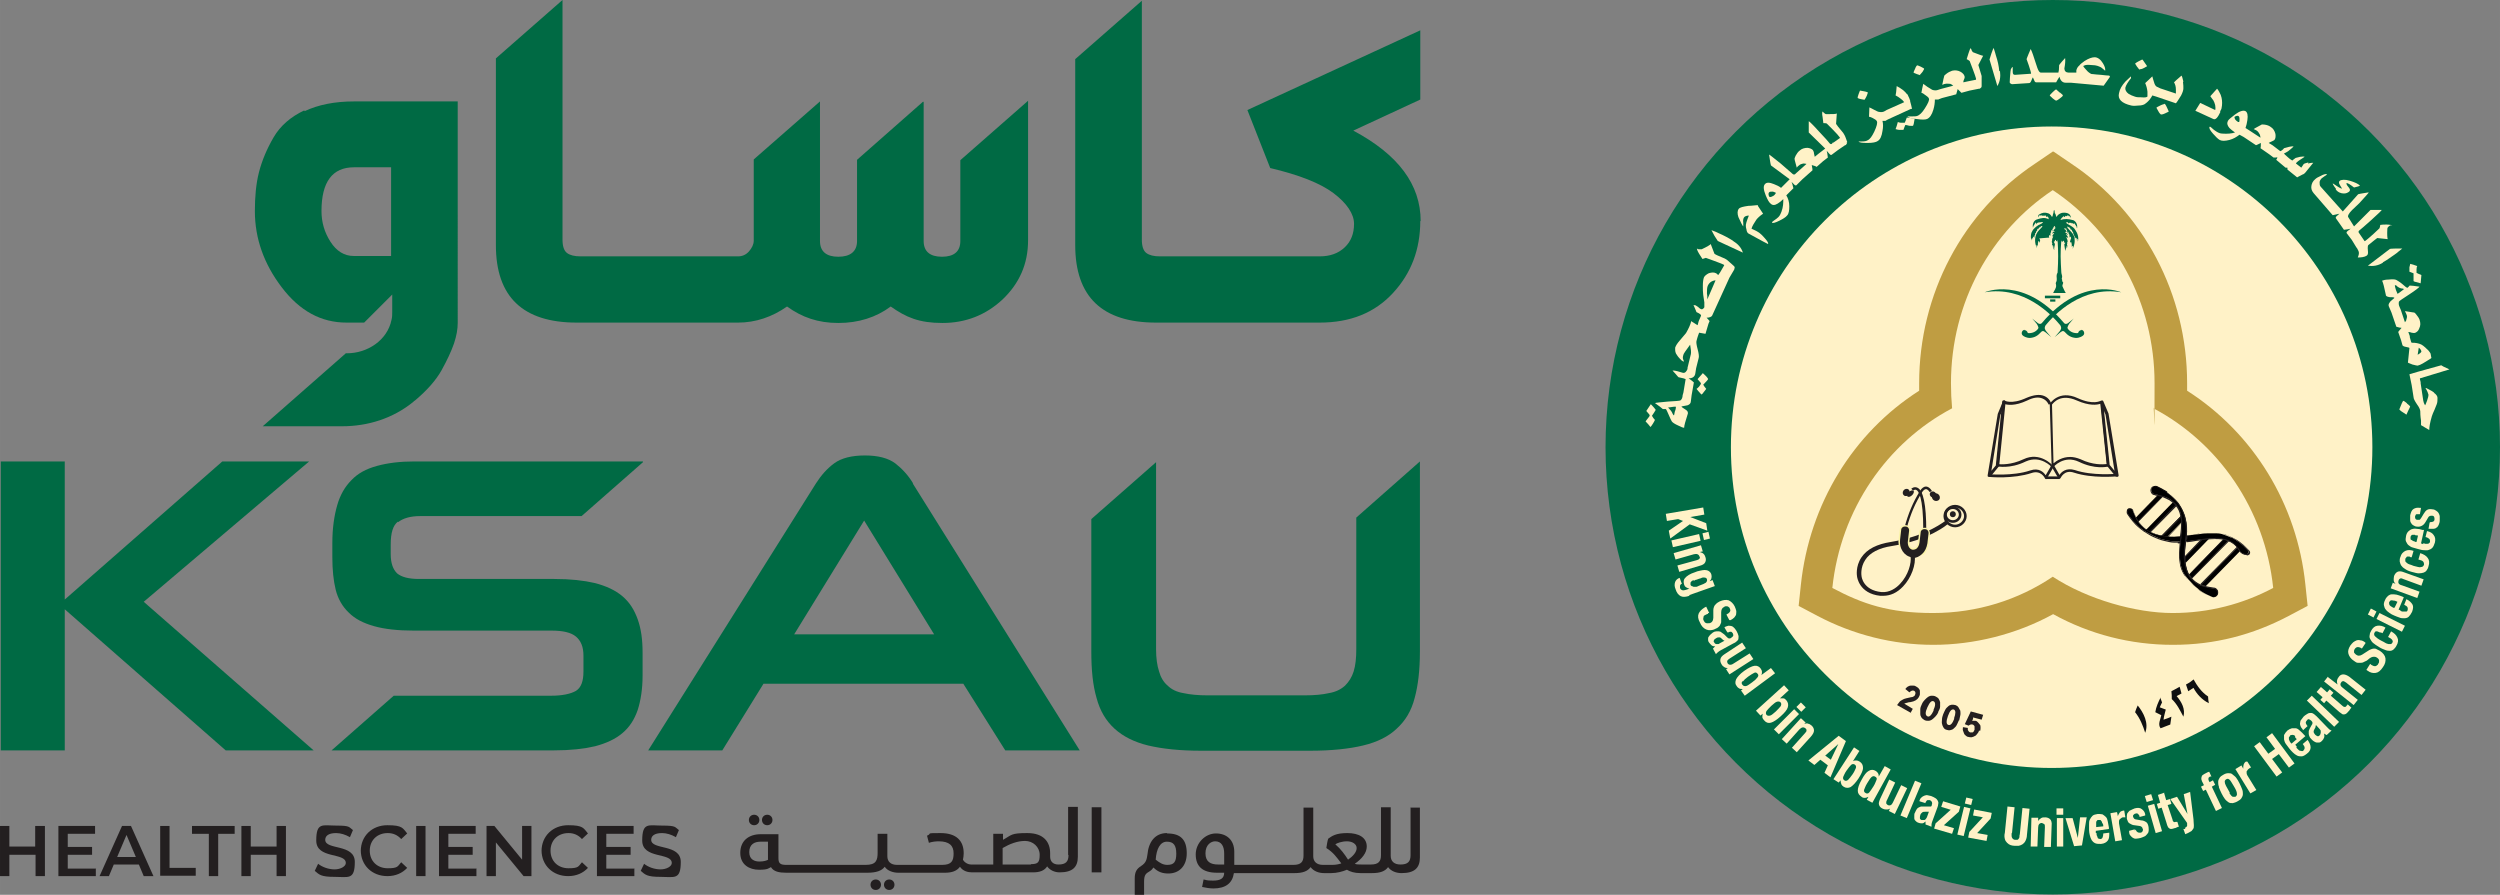 <?xml version="1.0" encoding="UTF-8"?><svg id="a" xmlns="http://www.w3.org/2000/svg" width="235.66mm" height="84.35mm" viewBox="0 0 668 239.1"><rect x="0" y="0" width="668" height="239.1" fill="#808080" stroke="none"/><g id="b"><path d="M12,220.7v13.4h-2.5v-5.7H2.5v5.7H0v-13.4h2.5v5.5h6.9v-5.5h2.6Z" fill="#231f20" stroke-width="0"/><path d="M25.6,232v2.1h-10v-13.4h9.8v2.1h-7.3v3.5h6.5v2.1h-6.5v3.7h7.6l-.1-.1Z" fill="#231f20" stroke-width="0"/><path d="M37.1,231h-6.7l-1.3,3.1h-2.5l6-13.4h2.4l6,13.4h-2.6l-1.3-3.1h0ZM36.3,229l-2.5-5.9-2.5,5.9h5Z" fill="#231f20" stroke-width="0"/><path d="M42.8,220.7h2.5v11.2h7v2.1h-9.5v-13.4h0v.1Z" fill="#231f20" stroke-width="0"/><path d="M55.7,222.8h-4.4v-2.1h11.4v2.1h-4.4v11.3h-2.5v-11.3h-.1Z" fill="#231f20" stroke-width="0"/><path d="M76.4,220.7v13.4h-2.5v-5.7h-6.9v5.7h-2.5v-13.4h2.5v5.5h6.9v-5.5h2.5Z" fill="#231f20" stroke-width="0"/><path d="M84.1,232.7l.9-1.9c1.1.9,2.8,1.5,4.4,1.5s3-.8,3-1.7c0-2.9-7.9-1-7.9-6s1.7-4,5.4-4,3.3.4,4.4,1.2l-.8,1.9c-1.2-.7-2.5-1.1-3.7-1.1-2.1,0-2.9.8-2.9,1.8,0,2.8,7.9,1,7.9,5.9s-1.7,4-5.4,4-4.1-.6-5.3-1.6h0Z" fill="#231f20" stroke-width="0"/><path d="M96.4,227.4c0-4,3-6.9,7.1-6.9s4.1.8,5.3,2.2l-1.6,1.5c-1-1.1-2.2-1.6-3.6-1.6-2.8,0-4.8,1.9-4.8,4.7s2,4.7,4.8,4.7,2.6-.5,3.6-1.6l1.6,1.5c-1.3,1.4-3.1,2.2-5.3,2.2-4.1,0-7.1-2.9-7.1-6.9h0v.2Z" fill="#231f20" stroke-width="0"/><path d="M111.2,220.7h2.5v13.4h-2.5v-13.4Z" fill="#231f20" stroke-width="0"/><path d="M127.3,232v2.1h-10v-13.4h9.8v2.1h-7.3v3.5h6.5v2.1h-6.5v3.7h7.6l-.1-.1Z" fill="#231f20" stroke-width="0"/><path d="M142,220.7v13.4h-2.1l-7.4-9v9h-2.5v-13.4h2.1l7.4,9v-9h2.5Z" fill="#231f20" stroke-width="0"/><path d="M144.7,227.4c0-4,3-6.9,7.1-6.9s4.1.8,5.3,2.2l-1.6,1.5c-1-1.1-2.2-1.6-3.6-1.6-2.8,0-4.8,1.9-4.8,4.7s2,4.7,4.8,4.7,2.6-.5,3.6-1.6l1.6,1.5c-1.3,1.4-3.1,2.2-5.3,2.2-4.1,0-7.1-2.9-7.1-6.9h0v.2Z" fill="#231f20" stroke-width="0"/><path d="M169.5,232v2.1h-10v-13.4h9.8v2.1h-7.3v3.5h6.5v2.1h-6.5v3.7h7.6l-.1-.1Z" fill="#231f20" stroke-width="0"/><path d="M171.2,232.7l.9-1.9c1.1.9,2.8,1.5,4.4,1.5s3-.8,3-1.7c0-2.9-7.9-1-7.9-6s1.7-4,5.4-4,3.3.4,4.4,1.2l-.8,1.9c-1.2-.7-2.5-1.1-3.7-1.1-2.1,0-2.9.8-2.9,1.8,0,2.8,7.9,1,7.9,5.9s-1.7,4-5.4,4-4.1-.6-5.3-1.6h0Z" fill="#231f20" stroke-width="0"/><path d="M205,220.5c.8,0,1.4-.6,1.4-1.4s-.6-1.4-1.4-1.4-1.4.6-1.4,1.4.6,1.4,1.4,1.4Z" fill="#231f20" stroke-width="0"/><path d="M201.5,220.5c.8,0,1.4-.6,1.4-1.4s-.6-1.4-1.4-1.4-1.4.6-1.4,1.4.6,1.4,1.4,1.4Z" fill="#231f20" stroke-width="0"/><path d="M234,235c-.8,0-1.4.6-1.4,1.4s.6,1.4,1.4,1.4,1.4-.6,1.4-1.4-.6-1.4-1.4-1.4Z" fill="#231f20" stroke-width="0"/><path d="M237.6,235c-.8,0-1.4.6-1.4,1.4s.6,1.4,1.4,1.4,1.4-.6,1.4-1.4-.6-1.4-1.4-1.4Z" fill="#231f20" stroke-width="0"/><path d="M285.5,228.5c0,1.7-.7,2.5-2.7,2.5h0c-1.4,0-2.2-.8-2.2-2.1v-.9c0-2.9-1.6-5.4-6.1-5.4s-4.1.5-6.5,1.8v-1.6h-2.6v8.2h-5.9c-.8,0-1.8-.5-2.2-1.3.1-.5.2-1,.2-1.7,0-3.3-1.9-5.4-6.2-5.4s-2.1.1-3.6.7l.5,1.9c.9-.3,1.9-.4,2.6-.4,2.9,0,4,1.2,4,3.2s-.5,3.1-3.1,3.1h-12c-1.7,0-2.6-.9-2.6-2.3v-6h-2.6v5c0,2.1-.4,3.3-3.2,3.3h-21.2c-1.6,0-2.1-.4-2.1-1.8v-6.4h-4.7c-3.3,0-5.5,1.8-5.5,5s2.5,4.5,5,4.5,2.5-.4,3.2-.7c.7,1.2,2.2,1.5,4.1,1.5h21.6c2.4,0,3.9-.5,4.7-1.6.7,1.1,2.3,1.6,3.6,1.6h12.5c1.9,0,3.2-.5,4-1.6.8,1.2,2.2,1.5,3.2,1.5h16.3c1.9,0,3.1-.5,3.8-1.6.7,1,2,1.6,3.3,1.6h0c3.5,0,4.9-1.4,4.9-4.2v-13.3h-2.6v12.8h0l.1.1ZM205.3,229.7c-.6.3-1.3.5-2.4.5s-2.7-.4-2.7-2.5,1.4-2.8,3-2.8h2v4.8h.1ZM275.5,231h-7.6v-4.4c1.9-1.1,3.9-1.9,6-1.9s3.9,1.6,3.9,3.7-.5,2.5-2.4,2.5h0l.1.1Z" fill="#231f20" stroke-width="0"/><rect x="291.7" y="215.7" width="2.6" height="17.4" fill="#231f20" stroke-width="0"/><path d="M311.8,222.6c-3.2,0-4.9,2.4-5.2,5.7-.2,1.3-.3,2.2-1.7,3.1-1.1.7-1.7,1.5-1.7,3.3v4.4h2.5v-3.5c0-1.9.5-2.2,1.5-2.8.5-.3.8-.7,1-1,1.3,1.3,2.6,1.6,4,1.6,2.7,0,4.9-1.8,4.9-5.4s-1.6-5.3-5.2-5.3l-.1-.1ZM311.9,231.1c-1.2,0-2.1-.6-3.1-1.4.2-2.9,1.2-4.8,3-4.8s2.5,1,2.5,3.2-.6,3-2.4,3Z" fill="#231f20" stroke-width="0"/><path d="M376.9,215.7v12.8c0,1.7-.7,2.5-2.7,2.5h0c-1.7,0-2.6-.9-2.6-2.3v-13h-2.6v12.8c0,1.7-.7,2.5-2.7,2.5h-2.5c-.6,0-1.4,0-1.8-.2,1.9-1.3,3.2-2.9,3.2-4.6,0-2.4-2.1-3.6-5.2-3.6s-4.1.8-5.1,1.5c-.2.5-.4,1.8-.5,2.5,1.9,1.2,2.7,2.4,4,4.1-.6.2-1.4.4-2.4.4h-2.5c-1.7,0-2.6-.9-2.6-2.3v-13h-2.6v12.8c0,1.7-.7,2.5-2.7,2.5h-15.8v-3.5c0-3.2-2.1-4.9-4.9-4.9s-5.4,2.5-5.4,5.6,1.7,4.9,5.7,4.9h1.9c0,1.6-1.1,2.1-3,2.1s-1.8-.2-2.5-.3l-.4,2c.9.2,2.1.4,3,.4,3.3,0,5.1-1.4,5.5-4.1h16.2c2.2,0,3.5-.5,4.3-1.6.8,1.1,2.2,1.6,3.6,1.6h1.9c1.5,0,3-.4,4.2-.9.8.5,2,.9,3.6.9h3.1c2.2,0,3.5-.5,4.3-1.6.8,1.1,2.2,1.6,3.6,1.6h0c3.5,0,4.9-1.4,4.9-4.2v-13.3h-2.6l.1-.1ZM327.2,231h-1.7c-2,0-3.4-.7-3.4-3s1.5-3.2,2.6-3.2c1.7,0,2.4,1.4,2.4,3.2v3h.1ZM360.2,229.7c-.9-1.4-1.9-2.8-3.4-4.1.4-.3,1.7-.8,3.1-.8s2.6.7,2.6,1.8-1,2.2-2.3,3.1h0Z" fill="#231f20" stroke-width="0"/><path d="M106.4,139.5c1.3-1,3.2-1.6,5.9-1.6h43.1l16.4-14.4v-.2h-61.1c-3.8,0-7.1.4-10,1.2s-5.1,2-6.8,3.8c-1.7,1.7-3,3.9-3.8,6.7s-1.3,6.1-1.3,10.1v3.8c0,3.3.3,6.3.9,8.7.6,2.4,1.8,4.5,3.5,6.1,1.7,1.7,3.9,2.8,6.7,3.6,2.8.8,6.4,1.2,10.7,1.2h36.8c3,0,5.2.5,6.5,1.6s2,2.7,2,5.1v4.2c0,2.6-.6,4.3-2,5.2-1.4.8-3.6,1.3-6.7,1.3h-42l-16.6,14.6h59.5c4.3,0,7.9-.4,10.9-1.1,3-.8,5.4-1.9,7.3-3.5s3.2-3.6,4.1-6.2c.8-2.5,1.3-5.6,1.3-9.2v-6.1c0-3.5-.4-6.4-1.3-8.9s-2.1-4.5-4.1-6.2c-1.9-1.6-4.3-2.7-7.3-3.5-3-.7-6.6-1.1-10.9-1.1h-36.1c-2.8,0-4.7-.5-5.9-1.5-1.1-1.1-1.7-2.7-1.7-5.2v-2.5c0-3.1.6-5.1,1.9-6.1h0l.1.1Z" fill="#006a44" stroke-width="0"/><path d="M244,129.2c-1.3-2.2-3-4-4.8-5.4-1.9-1.4-4.6-2.1-8.1-2.1s-6.3.7-8.2,2.1c-1.9,1.4-3.5,3.2-4.9,5.4l-44.8,71.3h19.8l11-17.8h53.4l11.2,17.8h19.9l-44.6-71.3h.1ZM212.2,169.5l18.7-30.4,18.7,30.4h-37.4Z" fill="#006a44" stroke-width="0"/><path d="M379.4,123.3l-17,15v35.1c0,2.4-.2,4.4-.7,6s-1.3,2.8-2.3,3.8c-1.1,1-2.5,1.7-4.3,2-1.7.4-3.9.6-6.5.6h-25.9c-2.5,0-4.7-.2-6.5-.6-1.8-.3-3.2-1-4.2-2-1.1-.9-1.9-2.3-2.3-3.8-.5-1.5-.8-3.5-.8-5.9v-50l-17.3,15.2v35.4c0,4.9.4,9,1.4,12.4.9,3.4,2.5,6.1,4.8,8.2,2.3,2.1,5.3,3.6,9,4.5,3.8.9,8.5,1.4,14.2,1.4h29c5.7,0,10.5-.5,14.2-1.4,3.8-.9,6.8-2.4,9-4.5,2.3-2.1,3.9-4.7,4.8-8.2.9-3.3,1.4-7.4,1.4-12.4v-50.7h0v-.1Z" fill="#006a44" stroke-width="0"/><path d="M60.3,200.5l-43-37.7v37.7H.2v-77.2h17.1v36.9l42.1-36.9h23.2l-44.2,37.5,45.4,39.7h-23.6.1Z" fill="#006a44" stroke-width="0"/><path d="M274.7,26.9v37.3c0,6.3-2.3,11.5-6.8,15.8-4.5,4.2-9.9,6.3-16.1,6.3s-9.7-1.5-13.8-4.4c-3.9,2.9-8.6,4.4-14,4.4s-9.7-1.5-13.7-4.4c-4,2.8-8.4,4.3-13.1,4.3h-43.1c-14.4,0-21.6-6.9-21.6-20.7V15.6L150.3,0v64c0,1.8.4,3,1.2,3.6.8.6,2,.9,3.6.9h42.1c1.1,0,2.1-.4,2.9-1.3s1.3-1.9,1.3-2.9v-21.7l17.7-15.5h0v37.3c0,2.8,1.7,4.2,4.9,4.2s5-1.4,5-4.2v-21.7l17.6-15.5h.2v37.2c0,2.8,1.7,4.2,4.9,4.2s4.9-1.4,4.9-4.2v-21.6l17.9-15.7h0l.2-.2Z" fill="#006a44" stroke-width="0"/><path d="M379.5,59c0,7.6-2.4,14-7.3,19.3-4.9,5.3-11.4,7.9-19.6,7.9h-43.7c-14.4,0-21.6-6.9-21.6-20.7V15.8L305.1.2v63.8c0,1.8.4,3,1.2,3.6.8.6,2,.9,3.6.9h42.7c2.8,0,5-.8,6.7-2.4s2.5-3.7,2.5-6.3-1.9-5.5-5.5-8.2-9.3-4.9-16.9-6.7l-6.1-15.5,46.2-21.3v18.5l-17.9,8.3c12,6.4,18,14.4,18,24.2l-.1-.1Z" fill="#006a44" stroke-width="0"/><path d="M85.8,56.5c0,3,.8,5.7,2.4,8.2,1.6,2.5,3.7,3.8,6.2,3.8h9.9v-23.7h-9.9c-5.8,0-8.7,3.9-8.7,11.7h.1Z" fill="none" stroke-width="0"/><path d="M81.3,29.5c-3.6,1.7-6.4,4.1-8.2,7.2s-3.1,6.2-3.9,9.3-1.1,6.6-1.1,10.4c0,7.3,2.4,14.1,7.2,20.4s10.5,9.4,17.3,9.4h4.7l2-2,3.3-3.3,2.2-2.2v4.6c0,.7,0,1.5-.2,2.2-1.1,5.4-6.4,8.9-11.9,8.9h-.3l-22.2,19.5h21.2c6.9,0,13.6-2.1,19-6.5.2-.2.3-.3.5-.4,3.2-2.7,5.6-5.4,7.1-8.1s2.6-5.1,3.3-7.1c.7-2.1,1-3.9,1-5.5V27.1h-27.7c-5.2,0-9.6.9-13.2,2.6h0l-.1-.2ZM104.4,68.4h-9.9c-2.5,0-4.6-1.3-6.2-3.8s-2.4-5.2-2.4-8.2c0-7.8,2.9-11.7,8.7-11.7h9.9v23.7h-.1Z" fill="#006a44" stroke-width="0"/><circle cx="548.5" cy="119.5" r="119.5" fill="#006a44" stroke-width="0"/><circle cx="548.2" cy="119.5" r="85.7" fill="#fff2c7" stroke-width="0"/><path d="M442.4,109.5s-.4-.6-1.3-1.5l-1.2,1.8s.2.3.5.6.4.5.4.6c0,.2-.2.4-.5.8s-.5.6-.6.8c.6.6,1,1.1,1.3,1.5.1-.1.3-.3.6-.8s.5-.8.6-1.1c-.3-.3-.6-.7-.8-1.1,0,0,.2-.3.6-.9.3-.5.5-.8.5-.9h0l-.1.2Z" fill="#fff2c7" stroke-width="0"/><path d="M455,99.7l-1.4,1.6s.2.3.5.6c.3.3.4.5.4.6s-.2.4-.5.8c-.3.3-.6.6-.7.6.5.6.9,1.1,1.3,1.5.2,0,.4-.3.7-.7.3-.4.5-.6.6-.8-.3-.4-.6-.7-.8-1.1.9-.9,1.3-1.4,1.3-1.5,0-.2-.4-.7-1.3-1.5h0l-.1-.1Z" fill="#fff2c7" stroke-width="0"/><path d="M463.1,70.9c-.4-.4-.7-.6-.9-.8-.5-.5-.9-.8-1.3-1-1.7-.7-2.6-1.1-2.8-1.3l-1-2.6c-.1.2-.9.7-2.4,1.4h-.8c-.3,0-.4-.2-.5-.2,0,.1.1.6.6,1.4l.9,1.4c.3-.1.6-.2.9-.3l2.2.8c1.3.5,2.2.8,2.5,1,.2,0,.2.2.2.2l-1.1,1.9-.5.7c-.3-.3-.5-.5-.6-.5-.6-.3-1.2-.2-1.9,0-.6.3-1.1.7-1.3,1.1-.2.5-.3,1.3-.3,2.3s0,1.6.1,2.4l.3,2v1.3c-.1.2-.3.4-.5.5s-.4,0-.6-.1c0,0-.3-.2-.6-.5-.3-.2-.5-.3-.6-.4-.2,0-.4-.1-.6-.1.5,1.2.8,1.8.8,1.9.9.4,1.3.7,1.2,1l-.6,1.4-.3,1.1c-.4-.2-.6-.4-.8-.5-.5-.3-.8-.5-.9-.6-.2.9-.7,2-1.4,3.2-.2.3-.8.9-1.6,1.9-.7.8-1.1,1.4-1.3,2v.3c0,.5,0,1.1.5,1.7.3.5.8,1,1.2,1.4.3.2.5.3.4.3h.2c0-.2,0-.3-.1-.4-.2-.4-.2-.8,0-1.4,0-.2.6-1.1,1.8-2.7.2,1.1.3,2,.2,2.5l-.9,3.7v.3c-.1.3-.3.6-.5.8s-.5.3-.8.2c-1-.3-1.9-.6-2.7-.6,0,0,.3.4.8.9.4.5.7.8.8.9,1.1.2,1.7.4,1.9.5l-.6,3.6-.2.7c0,.7-.3,1.2-.6,1.4-.2.1-1.3.2-3.3.3-2.1.2-3.2.3-3.5.4,1.1.8,1.8,1.3,2.1,1.6h.8c.2.2.4.7.8,1.6s.6,1.4.8,1.7c.2.3.8.7,1.7,1.1.8.4,1.3.6,1.6.6,0-.6.4-1.9,1-3.8v-.2c0-.3-.2-.6-.7-.9-.6-.4-1-.6-1-.8,1-.2,1.5-.3,1.6-.3.6-.2.9-.6.9-1.1l.2-1.6.6-3.4c-.5-.5-1-.8-1.4-1.1,1.1,0,1.7-.5,1.8-1.4l.2-1.3.7-2.8c.1-.4,0-1.2-.3-2.3-.3-1.1-.4-1.9-.3-2.2.3-1.2.6-1.9.7-2.2l1.7.3.8-2.7.3-.7c-.3-.4-.6-.7-.8-.9.8,0,1.4-.3,1.5-.6l4.6-10.1,1.3-2.2v-.1c0-.1.1-.2.1-.3,0-.2,0-.3-.1-.4h0l-.3-.3ZM447.6,109.7c-.2.6-.2,1.1-.3,1.3-.2-.1-.3-.3-.4-.5-.2-.5-.5-.9-.9-1.3l-.3-.3c1.3-.2,2-.3,2.1-.2,0,.1,0,.5-.2,1.1h0v-.1ZM456.2,80c0-.7,0-1.2-.1-1.6,0-.8,0-1.5.2-2,.4-.9,1.1-1.4,2.1-1.5l-2.2,5.1Z" fill="#fff2c7" stroke-width="0"/><path d="M463.1,64.4c1.3.8,2.2,1.8,2.6,3.1l-6.7-3.1s-.4-.6-.9-1.4c-.4-.8-.7-1.3-.8-1.5.9.3,1.5.6,1.9.8,1.4.6,2.7,1.3,3.8,2h0l.1.1Z" fill="#fff2c7" stroke-width="0"/><path d="M469.7,55l1.4,2.1c-.9.6-1.5,1.2-1.8,1.6-.6.9-1.1,1.7-1.3,2.4.9.4,1.7.8,2.2,1.2.3.2.8.7,1.4,1.4.7.8,1,1.3.8,1.5,0,0-1.8-.9-5.2-2.8-.2-.1-.4-.4-.5-.8,0-.3-.2-.7-.2-1.1-.1-.5.2-1.4.8-2.9-.6,0-1.1.2-1.3.5s-.3.8-.2,1.4v1s-.2-.2-.5-.8c-.3-.6-.6-1.3-.8-1.7-.3-.9-.3-1.7.1-2.2.3-.4,1.2-.6,2.6-.8,0,0,.9,0,2.5-.2h0v.2Z" fill="#fff2c7" stroke-width="0"/><path d="M493.6,38c-.2-.5-.3-.9-.4-1.1-.2-.6-.5-1.1-.7-1.4-1.2-1.4-1.8-2.2-1.9-2.4l.2-2.8c-.2.2-1.1.2-2.8.2-.2,0-.4-.1-.7-.4l-.3-.3c-.1,0-.2.6,0,1.5l.2,1.6c.3,0,.7,0,.9.1l1.6,1.6c1,1,1.6,1.7,1.8,2,.1.2.2.2.1.3l-1.7,1.2h-.2c0,.1-.2.3-.2.3-.2.2-.5.1-.7-.2-.2-.3-1.1-1.3-2.8-3.1-1.7-1.9-2.7-2.8-2.7-2.7v3l4.4,4.3-1.7,1.3-1.1.9s-.1-.4-.2-.9c0-.4-.2-.7-.3-.9-.3-.3-.7-.5-1.4-.6-.8,0-1.6.2-2.2.8-.4.3-.7.8-1,1.3-.2.5-.3.7-.3.8,0,.2.1.6.3,1.3.2.7.3,1.1.3,1.1.2-.3.4-.5.6-.6.3-.3.7-.4,1.1-.5.3,0,.6,0,.9.1l-2.8,2.5-.2.2c-.2.2-.5.2-.8-.1-.2-.2-1.3-1.1-3.1-2.7-2-1.6-3-2.4-3.1-2.4.2,1.2.3,2.2.5,2.9l5,3.7-1.4,1.4-.9.9c-.5-.4-1.1-.7-1.9-1-1.2-.5-2-.5-2.4,0-.5.5-.4,1.5.2,3,.5,1.2.9,1.9,1.3,2.2.5.5,1.1.5,1.9,0,.5-.3,1-.7,1.5-1.2,0,.9,0,2.1-.5,3.4-.2.5-.4,1-.8,1.4-.3.3-.7.6-1.3,1-.3.2-.5.4-.4.5.2.2.9,0,1.9-.5s1.7-.9,2.1-1.4c.5-.5.6-1.4.6-2.5s-.3-2.1-.8-2.9l.8-.8,1.1-1.1c-.2-.9-.4-1.5-.5-1.7l.8.8c.2.2.5.2.6,0l1.5-1.5,2.7-2.4c0-.6-.2-1.1-.2-1.4.6.2,1.1.3,1.3.5l1.7-1.5,1.3-1c-.1-.9-.2-1.5-.3-1.8l.8.9c.2.2.4.3.6.1l1.6-1.2,1.9-1.3h.1c.1,0,.2-.2.3-.3.1-.2.2-.3,0-.4h0l.2-.1ZM474.3,51.9c-.2.3-.5.5-.8.6-.4.2-.6.2-.8,0-.2-.5-.2-.9,0-1.1s.5-.2.9-.2c.3,0,.6.2.9.3,0,0,0,.2-.2.4h0Z" fill="#fff2c7" stroke-width="0"/><path d="M498.3,26.5s.3-.4.5-.9.3-.9.3-.9c0,0-.4-.2-1-.3s-1-.2-1.1-.2c0,0-.2.4-.4,1s-.3.9-.2,1c0,0,.3.2.9.3.6.1.9.2,1,.1h0v-.1Z" fill="#fff2c7" stroke-width="0"/><path d="M510.9,29.1c-.2-.8-.3-1.4-.5-2v-.2c-.2-.5-.3-.9-.5-1.2-.1-.3-.2-.5-.4-.6-.5-.7-1.4-1.4-2.7-2.1-.1,1.3-.2,2.2-.3,2.5.4.2.9.5,1.4.9.4.3.7.6.9.9l-4.7,2.1-.5.3c-.5.3-1,.3-1.5.2-.3,0-.8-.3-1.4-.6s-.9-.5-1.2-.6c0,.9-.1,1.8-.1,2.5,0,0,.3,0,.9.3.6.3,1.1.6,1.2.9.2.4,0,1.3-.7,2.8-.6,1.2-1.1,2-1.8,2.3-.3.2-.8.3-1.6.3h-.8c.2.3.9.4,2.4.4,1.4,0,2.3-.2,2.7-.5.7-.4,1.1-1.3,1.3-2.7.2-1,.2-1.9,0-2.7h.7c.2,0,.3-.1.4-.2l.6-.3h0l5.9-2.7h.3Z" fill="#fff2c7" stroke-width="0"/><path d="M509.5,31.4s-.1.3-.3.8c-.2.4-.2.6-.3.6h-.9c-.5,0-.8-.2-.9-.2-.2.8-.4,1.4-.6,1.9.2,0,.5.2,1,.2h1.1c.2-.5.3-.9.5-1.3,0,0,.4,0,1,.2.6,0,.9.1,1,0,.2,0,.3-.7.5-1.9l-2.1-.3h0Z" fill="#fff2c7" stroke-width="0"/><path d="M513,20s.3-.3.7-.8c.3-.5.5-.8.4-.9,0,0-.3-.2-.9-.5s-1-.4-1-.3c0,0-.3.3-.5.9-.3.6-.4.9-.4,1,0,0,.3.2.9.4.6.2.9.3.9.3h0l-.1-.1Z" fill="#fff2c7" stroke-width="0"/><path d="M528.6,17.4l1.3-2.5c-.2,0-1.1-.3-2.6-.9-.2,0-.3-.3-.5-.6,0-.2-.2-.4-.2-.5-.2,0-.3.5-.6,1.3l-.5,1.6c.3.2.6.3.8.5l.8,2.1c.5,1.3.8,2.2.9,2.6v.3l-2,.4-1.4.3s0-.4.2-.8.2-.7.1-.9c-.1-.4-.5-.8-1-1.1-.7-.4-1.5-.5-2.3-.3-.5.2-1,.4-1.5.8-.4.3-.6.5-.6.6,0,.2-.2.6-.3,1.3-.2.7-.2,1.1-.2,1.1.3-.2.6-.3.8-.3.4-.1.8,0,1.3,0,.3.1.6.3.8.5l-3.4.9-.6.2c-.5.2-1,.2-1.6,0-.3-.2-.7-.4-1.3-.8s-.9-.7-1.1-.8c-.2.9-.4,1.7-.5,2.4,0,0,.3,0,.9.5.6.4,1,.7,1.1,1,.2.4-.2,1.3-1.1,2.7-.7,1.1-1.4,1.8-2.1,2-.3.1-.8.1-1.7.1s-.6,0-.8,0h0c.1.3.9.6,2.4.7,1.4.2,2.3.2,2.8,0,.7-.3,1.3-1.1,1.7-2.5.3-1,.4-1.9.4-2.7h.7c.2,0,.3,0,.4-.1l.8-.3,3.8-1c.2-.6.3-1.1.4-1.4l1,1,2.2-.6,2.5-.5h.1c.1,0,.2,0,.3-.2.2,0,.2-.2.3-.4v-2.8c-.5-1.7-.8-2.7-.9-3h0v.1Z" fill="#fff2c7" stroke-width="0"/><path d="M534.4,19c.2,1.5,0,2.8-.7,4l-2.1-7.1s.2-.7.5-1.6c.3-.8.5-1.4.6-1.5.3.9.5,1.6.6,2,.5,1.5.8,2.9.9,4.2h.2Z" fill="#fff2c7" stroke-width="0"/><path d="M550.3,24.7c-.6-.5-.8-.8-.9-.8s-.4.2-.9.7-.8.8-.8.9.3.3.8.8c.5.4.8.6.9.6s.5-.2,1-.6.8-.6.8-.8-.3-.3-.8-.8h-.1Z" fill="#fff2c7" stroke-width="0"/><path d="M563.6,20.2c-.5,0-1.2-.1-2.2-.2s-1.7-.1-2.2-.2c-.4,0-.6-.1-.7-.2-.5-.3-.9-.7-1.3-1.2-.4-.4-.6-.7-.5-.8,0,0,.2-.1.5-.2.5-.1,1.1-.1,1.9,0,1,0,1.7.3,2.3.6.3.2.6.5,1.1.9.1-.5-.1-1.2-.6-2-.6-1-1.4-1.6-2.2-1.6-.7,0-1.6.3-2.7,1-.7.5-1.2.9-1.4,1.2-.5.4-.7.9-.8,1.3v.6h-2.1c-.3,0-.6-.1-.8-.3s-.3-.5-.3-.8c.2-1.1.3-2,.2-2.8,0,0-.3.4-.8.9-.4.5-.7.8-.8,1,0,1.1-.1,1.7-.2,2h-4.7c-.3,0-.6-.4-.9-1.2-.2-.5-.3-1-.5-1.5-.5-1.6-.9-2.8-1.3-3.6,0,.1-.3.6-.6,1.4s-.5,1.2-.5,1.3l.6,1.7c.4,1.2.6,1.9.6,2.2l-4.3.3c-.4,0-.6-.2-.6-.8v-1.3c-.2,0-.3.3-.5.6,0,.2-.1.4-.1.6-.1,1.1-.2,2.1-.2,2.8,0,.2,0,.3.2.4s.3.2.4.2l4.6-.3c.2,0,.4-.2.6-.7.2-.5.3-.8.4-.8,0,0,.2.4.4.9.1.3.3.4.5.4h5.3c.3-.5.6-1.1.9-1.5.2,1,.8,1.6,1.6,1.6h1.4l8.8.8,1.7-2.4h0l-.2-.3Z" fill="#fff2c7" stroke-width="0"/><path d="M571.8,18.5s.5,0,1-.3.9-.5.9-.5c0,0-.2-.4-.6-.9-.4-.6-.6-.9-.7-.9l-1,.5c-.6.3-.9.6-.9.6,0,0,.2.3.5.8.4.5.6.8.7.8h0l.1-.1Z" fill="#fff2c7" stroke-width="0"/><path d="M578.3,27.8s-.5.1-1.1.4-1,.5-1,.6c0,0,.2.4.5.9.3.6.6.8.7.9.1,0,.5,0,1.1-.3s.9-.4,1-.5c0,0-.2-.4-.5-1.1s-.6-1-.6-1h0l-.1.1Z" fill="#fff2c7" stroke-width="0"/><path d="M583.4,21.8c-.2-.8-.3-1.3-.5-1.6-1.2,1-1.8,1.6-2,1.8.3.5.5,1.1.5,1.9v1.1l-4.2-1.4-.6-.3c-.4-.1-.7-.4-.9-.9-.3-.9-.5-1.6-.6-2-.9.9-1.6,1.5-1.9,1.8.3.7.5,1.4.6,2.3v1.3c-.2.2-.7.3-1.6.2-.8,0-1.3,0-1.8-.2-.6-.2-1.1-.4-1.6-.7-.7-.5-1-1.1-.9-1.7.2-.7.7-1.5,1.5-2.5v-.5c-.4.4-.9.8-1.5,1.4-.9,1-1.5,2-1.7,3.1-.4,1.6.7,2.7,3.3,3.3.5.1,1.1.1,1.9,0,.8,0,1.4-.2,1.7-.4s.8-.6,1.3-1.2c.4-.5.6-.9.7-1.1l1,.3,5.3,1.8c.3-.3.7-1,1.4-2.1.4-.8.6-1.4.6-1.9,0-.4,0-1-.1-1.7h0l.1-.1Z" fill="#fff2c7" stroke-width="0"/><path d="M593.3,29.9c-.7,1.5-1.3,2.2-1.9,1.9l-4.8-2.2,1.3-2.1,4,1.9c.1-.3.1-.8,0-1.3s-.3-.9-.5-1.3c-.2-.3-.5-.6-.8-1.1.6-.7,1.2-1.3,1.8-2,.2.2.4.5.6.9.3.5.5,1,.6,1.5.2.9.2,1.9,0,2.8,0,.2-.2.5-.4.9l.1.1Z" fill="#fff2c7" stroke-width="0"/><path d="M616.8,43.4c-.7.2-1.2.3-1.3.5,0,.1-.3.4-.6.9l-1.4-1.1v-.1c.2-.3,1-.9,2.3-1.7-.2-.1-.5-.1-1.2,0-.5.1-.9.2-1.2.3-.4.3-.7.5-.9.7-.5-.3-.9-.6-1.2-.9-.7-.6-1-.9-1-1,.3-.1.6-.3,1.1-.6.5-.4,1-.8,1.3-1.1.1-.2.2-.2,0-.2-.6,0-1.4.2-2.4.5-.3.4-.7.7-1,.8l-2.1-1.6-1-.6s.3-.2.8-.4c.4-.2.7-.3.8-.5.2-.3.3-.8.2-1.5-.2-.8-.6-1.5-1.3-1.9-.4-.3-.9-.5-1.6-.6-.5,0-.8-.1-.8,0-.2.1-.6.3-1.1.6-.6.3-.9.5-1,.6.3.1.6.3.8.4.3.2.6.6.8,1,.1.3.2.6.2.9l-2.9-1.9-1.1-.7c.2-.6.4-1.3.5-2.1.2-1.3,0-2.1-.5-2.4-.6-.3-1.6,0-2.8.9-1,.8-1.7,1.3-1.9,1.7-.3.6-.2,1.2.4,1.9.4.4.9.8,1.5,1.2-.9.3-2.1.4-3.4.3-.5,0-1-.2-1.5-.5-.3-.2-.8-.5-1.3-1-.3-.3-.5-.4-.6-.3-.2.3.1.9.9,1.8.7.8,1.3,1.4,1.8,1.7.6.3,1.4.3,2.6,0,1.1-.3,1.9-.8,2.7-1.4l1.1.6,3.3,2.2c.6-.2,1-.5,1.3-.6,0,.6,0,1.1-.1,1.4l2.3,1.6s1.1.8,1.2.9h.5s.3,0,.5-.1c0,.1,0,.3-.3.7l2.5,2.1h.5v.5l2.6,2.1s.5-.3,1.5-.8c.2,0,.6-.3,1.1-1l1.7-2.1c-.2,0-.7,0-1.4.2h0l.1-.3ZM598.4,32.6h-.4c-.3-.2-.5-.4-.7-.6-.2-.3-.3-.6-.2-.8.5-.3.8-.3,1-.2s.3.4.3.8c0,.3,0,.6-.1.9h0l.1-.1Z" fill="#fff2c7" stroke-width="0"/><path d="M624.1,50.6c.6.8,1.4,1.1,2.2,1.1.6,0,1-.2,1.4-.5.3-.3.3-.6-.1-1.1-.5-.6-.7-.9-.6-1.2.3,0,1,.4,2,1.2.8-.2,1.3-.3,1.6-.5-.5-.5-1.4-.9-2.7-1.3s-2.3-.3-2.7,0c-.3.2-.3.6,0,1.1s.5.8.6,1c-.2,0-.7-.2-1.4-.7s-1.1-.7-1.1-.7c0,.1.1.4.4.8.2.3.4.6.5.7h0l-.1.1Z" fill="#fff2c7" stroke-width="0"/><path d="M639.2,60.2s-.6-.2-1.5-.2-1,0-1.7.1c0,.3-.1.6-.2.9l-1.6,1.5c-1,.9-1.7,1.5-2.1,1.8-.2.1-.3.2-.3.1l-1.3-1.9-.2-.3c-.2-.2-.1-.5.2-.7s1.3-1.1,3.1-2.7c1.9-1.7,2.8-2.6,2.8-2.7h-3l-4.4,4.4-1.5-2.4c-.3-.3,0-1,1-2,.6-.6,1.3-1.2,1.9-1.8,1.7-1.9,2.6-2.8,2.5-2.9-1.1.2-2.1.3-2.8.5l-4.1,4.6-5.9-6.6c-.3-.3-.3-.7-.3-1.2,0-.4.3-.8.6-1.1.2-.1.4-.3.7-.5s.5-.3.6-.4h0v-.2c-.4,0-.9.1-1.6.5-.7.3-1.2.6-1.5.9-.6.5-.9,1.1-1,1.8-.1.7.1,1.3.6,1.9l5.1,5.9,1.8-.4-.9.8s-.2.3,0,.5l1.2,1.7.9,1.3c.9-.1,1.5-.2,1.8-.3l-.9.7c-.2.2-.3.4-.1.6l1.3,1.7h0l1.1,1.8s.1.2.2.3.2.3.2.3c.2.4.4.7.4,1.1,0,.5-.2.9-.3,1.2.9,0,1.8-.1,2.4-.5.3-.2.4-.6.3-1.4s0-1.3.1-1.4c1.4-1.1,2.2-1.8,2.4-1.9,1.1.1,2,.2,2.8.3-.1-.2-.2-1.2-.1-2.8,0-.3.3-.6.8-.9h.5Z" fill="#fff2c7" stroke-width="0"/><path d="M636.7,70.2c-1.3.8-2.6,1-4,.8l5.9-4.5s.7-.1,1.7-.1h1.6c-.7.6-1.3,1-1.6,1.3-1.3.9-2.5,1.8-3.6,2.4h0v.1Z" fill="#fff2c7" stroke-width="0"/><path d="M644.9,73v2.1c0,.1.7.3,1.9.6l.2-2.2s-.3-.2-.7-.3l-.6-.3v-.9c0-.5.1-.8.2-.9-.8-.3-1.4-.5-1.9-.6,0,.2-.1.5-.2.9v1.2c.5.2.8.3,1.3.5h0l-.2-.1Z" fill="#fff2c7" stroke-width="0"/><path d="M649.5,94.7c0-.3-.3-.6-.5-.9-.2-.2-.3-.4-.5-.5-.3-.3-.6-.6-1-.9-.6-.5-1.4-.7-2.3-.8-.4,0-.8,0-.9-.1l-.4-1.4v-.3h0l-.4-1.1s.4,0,.9.2c.4.1.8.1,1,0,.4-.2.8-.5,1-1.1.4-.8.4-1.5.1-2.4-.2-.5-.5-.9-.9-1.4-.3-.4-.5-.5-.6-.5-.2,0-.6-.1-1.3-.2s-1.1-.2-1.1-.1c.2.3.3.5.4.8.2.4.2.8,0,1.3,0,.3-.2.6-.4.8l-1.1-3.3-.3-.7c-.3-.6-.3-1.1-.2-1.5.1-.2,1-.8,2.7-1.9s2.7-1.9,2.8-2.1c-1.3-.2-2.2-.3-2.6-.3,0,0-.2.1-.3.3-.1.1-.2.2-.3.3-.3,0-.7-.4-1.4-1s-1.3-.9-1.6-1.1c-.4-.2-1.1-.2-2.1-.1-.9,0-1.4.2-1.7.3.3.6.6,1.9,1,3.8v.1c.1.3.5.4,1,.5.7,0,1.2,0,1.3.2-.8.7-1.2,1-1.2,1.1-.4.5-.5.9-.2,1.4l.6,1.4,1.3,3.8c.6.2,1.1.3,1.4.3-.4.5-.7.8-.9,1.1l.8,2.3.3,1.1c0,.3.4.5,1,.6s.9.2.9.3l-.4,3.9s.4.2,1.2.5c.8.2,1.2.3,1.4.3.4-.1.9-.3,1.4-.6.6-.4,1-.6,1.3-.8.4-.2.6-.4.8-.5s.2-.3.1-.5h0l-.1-.6ZM640.2,77.5c-.2-.6-.3-1.1-.3-1.3.2,0,.4,0,.6.3.4.3.9.6,1.4.6.3,0,.4.1.4.2-1,.8-1.6,1.2-1.7,1.2,0-.1-.2-.5-.4-1h0ZM646,94.8l.3-1.9c.4.3.6.6.7,1,0,.2-.3.5-1,.9Z" fill="#fff2c7" stroke-width="0"/><path d="M643.2,107.8c-.6-.5-.9-.7-1-.7-.2,0-.5.8-1.1,2.3,0,0,.3.4,1,.8.6.4.9.6.9.6h0s.2-.5.5-1.1.5-1,.5-1.1c0,0-.3-.4-.9-.8h.1Z" fill="#fff2c7" stroke-width="0"/><path d="M650.4,104.9c-.4-.3-.9-.6-1.5-.9-.5-.3-.8-.4-.8-.3.5.8.7,1.4.8,1.8,0,.2-.1.8-.4,1.6-.3.7-.4,1.1-.5,1.2-.3-.4-.5-1-.6-1.9l-.6-4v-.3c-.2-.6-.2-.9-.2-1,2.7-.8,5.3-1.6,7.9-2.4-1.4-.6-2.1-1-2.2-1.1-5.6,1.5-8.5,2.4-8.5,2.4l.6,2.9.5,3.2c0,.4.3,1,.9,1.9.6.8.9,1.5.9,1.9,0,.3,0,1.2.2,2.5v1.2c1,.6,1.7,1,2.2,1.3,0-.8.2-2,.7-3.7.1-.4.4-1,.7-1.7s.5-1.2.6-1.5c.2-.5.2-1.1.2-1.7,0-.4-.3-.9-.9-1.3h0v-.1Z" fill="#fff2c7" stroke-width="0"/><path d="M451.5,138.1h0l4.4,1.7.3,2-4.7-1.7-5.2,3.8-.4-2.1,3.8-2.6-1.3-.5-3,.5-.3-1.9,10-1.7.3,1.9-4,.7h0l.1-.1Z" fill="#fff2c7" stroke-width="0"/><path d="M454.4,144.5l-7.4,1.7-.4-1.8,7.4-1.7.4,1.8ZM456.9,143.9l-1.6.4-.4-1.8,1.6-.4.4,1.8Z" fill="#fff2c7" stroke-width="0"/><path d="M455.1,147.3l-.9.2h0c.4.1.8.3,1,.5.3.3.4.6.5.9.2.6.1,1-.1,1.4s-.7.7-1.5.9l-5.4,1.6-.5-1.7,5.1-1.4c.4-.1.6-.2.8-.4.1-.2.2-.4,0-.6-.2-.6-.7-.8-1.5-.6l-4.9,1.4-.5-1.7,7.3-2.1.5,1.7h0l.1-.1Z" fill="#fff2c7" stroke-width="0"/><path d="M451.4,159.2c-.9.3-1.7.4-2.3.1s-1.1-.9-1.4-1.9c-.3-.7-.3-1.3-.1-1.9.2-.5.6-.9,1.2-1.1l.6,1.6c-.2,0-.4.2-.5.5v.6c.1.3.3.5.6.6s.6,0,1-.1l.9-.3h0c-.3-.1-.6-.2-.9-.4s-.4-.4-.5-.7c-.2-.7-.2-1.3.3-1.8.4-.5,1.3-1.1,2.6-1.5.4-.2.8-.3,1.3-.4.5-.1.9-.2,1.3-.2s.8.1,1.1.3.6.5.7,1c0,.2.1.5,0,.8,0,.3-.2.6-.5.9h0l.8-.3.6,1.6-6.8,2.4h0v.2ZM452.5,155c-.2.1-.4.2-.5.3s-.3.3-.3.4v.5c0,.2.2.3.3.4.2,0,.3.1.5.2h.7c.3,0,.5-.2.8-.3.9-.3,1.5-.6,1.8-.8.3-.3.4-.6.3-.9,0-.2-.2-.3-.3-.4-.1,0-.3-.1-.5-.1s-.5,0-.8.2c-.3.1-.8.2-1.2.4-.3,0-.5.2-.7.3h0l-.1-.2Z" fill="#fff2c7" stroke-width="0"/><path d="M456.1,164.1c-.2.1-.4.2-.6.3s-.3.2-.3.4-.1.3-.1.5,0,.4.2.6c.1.3.3.5.6.6s.6,0,1,0c.2-.1.4-.2.5-.3s.2-.3.3-.5c0-.2.1-.4.1-.6v-2.1c0-.3.1-.7.2-.9.1-.3.3-.5.6-.8s.6-.4.9-.6c.9-.4,1.7-.5,2.4-.3.6.3,1.2.8,1.6,1.6.2.4.3.8.4,1.1s0,.7,0,1-.3.6-.5.9c-.3.3-.6.5-1,.7h-.3c0,.1-.8-1.5-.8-1.5.4-.2.7-.4.9-.7s.2-.5,0-.9c0-.2-.2-.3-.3-.4-.1-.1-.3-.2-.4-.2h-.4c-.1,0-.3,0-.4.2-.3.1-.5.3-.6.5s-.2.5-.2.9v2.6c0,.3-.2.5-.3.8s-.3.4-.5.6c-.2.2-.5.3-.7.4-.9.5-1.8.5-2.5.2s-1.3-.9-1.7-1.9c-.5-.9-.6-1.7-.3-2.4.3-.6.8-1.1,1.6-1.6l.4-.2.8,1.7h-.3v.2l-.3.1Z" fill="#fff2c7" stroke-width="0"/><path d="M460.7,167.6c.4-.2.8-.3,1.1-.4.3,0,.6,0,.9.1s.5.3.7.5.4.5.6.8c.3.5.4.9.5,1.2s0,.6,0,.9-.3.5-.5.7-.5.4-.8.5l-3.5,1.9c-.3.2-.5.3-.7.5-.2.1-.3.3-.5.5l-.8-1.5.3-.3.3-.3h0c-.5,0-.8-.1-1-.3s-.5-.5-.7-.8-.2-.5-.2-.8,0-.5.2-.7c.1-.2.3-.4.5-.6s.4-.3.6-.5c.3-.2.6-.3.9-.3h.7c.2,0,.5.1.7.3s.5.3.7.5l.8.8c.2.2.4.3.5.3.2,0,.4,0,.6-.2.3-.2.4-.3.5-.5s0-.4-.1-.7c-.2-.2-.3-.4-.5-.4s-.5,0-.7.2h-.2c0,.1-.8-1.3-.8-1.3h.2l-.3-.1ZM460.5,171.1l-.3-.3c-.3-.3-.5-.5-.8-.5s-.5,0-.8.2-.5.3-.6.5-.2.4,0,.6c0,.1.2.2.2.3l.3.2h.5c.2,0,.3,0,.5-.2l1.3-.7s-.3-.1-.4-.2l.1.1Z" fill="#fff2c7" stroke-width="0"/><path d="M461.9,178.5c-.4,0-.8,0-1.1-.2s-.6-.4-.8-.8c-.3-.5-.4-.9-.3-1.4.1-.5.5-.9,1.1-1.3l4.7-3.1,1,1.5-4.4,2.8c-.3.2-.5.4-.6.6,0,.2,0,.4.1.6.3.5.9.6,1.6.1l4.3-2.7,1,1.5-6.4,4.1-.9-1.4.8-.5h0l-.1.2Z" fill="#fff2c7" stroke-width="0"/><path d="M465.8,184.1c-.4,0-.8,0-1-.1s-.5-.3-.7-.6c-.5-.6-.5-1.2-.2-1.9.3-.6,1-1.4,2.1-2.2s2.1-1.3,2.8-1.4,1.3.2,1.7.8c.2.3.3.6.3.8,0,.3,0,.6-.2.9h0l2.6-1.9,1.1,1.4-8.1,6-1-1.4.6-.5h0v.1ZM465.6,182c-.3.3-.3.7,0,1,.2.3.6.4,1,.3s.9-.5,1.6-1c.7-.5,1.1-.9,1.4-1.3s.3-.7,0-1c-.2-.3-.6-.4-.9-.2-.4.2-.9.5-1.6,1-.7.5-1.1.9-1.4,1.3h0l-.1-.1Z" fill="#fff2c7" stroke-width="0"/><path d="M478,184.4l-2.4,2.2h.9c.3,0,.5.2.8.5.5.6.6,1.2.4,1.9s-.9,1.5-1.9,2.4-1.9,1.5-2.6,1.7c-.7.2-1.3,0-1.8-.6-.3-.3-.4-.5-.5-.8,0-.3,0-.6.1-1h0l-.6.5-1.2-1.3,7.5-6.8,1.2,1.3h.1ZM472,190c-.2.4-.2.7,0,1,.3.3.6.3,1,.2s.9-.6,1.5-1.1c.6-.6,1-1,1.3-1.4.2-.4.2-.7,0-1-.3-.3-.6-.3-1-.2s-.9.6-1.5,1.1c-.6.6-1,1-1.3,1.4h0Z" fill="#fff2c7" stroke-width="0"/><path d="M480.7,190.8l-5.4,5.4-1.3-1.3,5.4-5.4,1.3,1.3ZM482.5,189l-1.2,1.2-1.3-1.3,1.2-1.2,1.3,1.3Z" fill="#fff2c7" stroke-width="0"/><path d="M482.7,192.8l-.6.6h0c.4-.1.8-.2,1.1,0,.3,0,.6.3.9.5.4.4.6.8.6,1.3s-.3,1-.8,1.6l-3.8,4.2-1.3-1.2,3.5-3.9c.3-.3.4-.5.4-.7s0-.4-.3-.6c-.5-.4-1-.3-1.6.3l-3.4,3.8-1.3-1.2,5.1-5.6,1.3,1.2v-.2l.2-.1Z" fill="#fff2c7" stroke-width="0"/><path d="M493.2,198.1l-4.1,9.6-1.6-1.2.9-2-2-1.5-1.6,1.4-1.6-1.2,8.1-6.6,1.9,1.4h0v.1ZM489.2,203l2-4.2h0l-3.5,3.1,1.5,1.1h0Z" fill="#fff2c7" stroke-width="0"/><path d="M496.8,200.7l-1.7,2.7h0c.3-.2.6-.2.9-.2s.6.1.9.3c.6.4.9.9.9,1.7,0,.7-.5,1.7-1.2,2.8-.8,1.2-1.5,1.9-2.1,2.3-.6.3-1.3.3-1.9-.1-.3-.2-.5-.4-.6-.7s-.2-.6-.2-1h0l-.5.6-1.4-.9,5.5-8.5,1.5,1h-.1ZM492.5,207.6c-.1.4,0,.7.3.9s.6.2,1-.1c.3-.3.7-.8,1.2-1.5s.7-1.3.9-1.7c.1-.4,0-.7-.3-.9s-.7-.2-1,.1-.7.8-1.2,1.5-.7,1.3-.9,1.7Z" fill="#fff2c7" stroke-width="0"/><path d="M499.2,212.9c-.3.2-.7.3-.9.3s-.6,0-.9-.3c-.6-.4-1-.9-1-1.6s.3-1.7,1-2.9c.7-1.3,1.3-2.1,1.9-2.4.6-.4,1.3-.4,1.9,0,.3.2.5.4.6.6.2.3.2.6.2.9h0l1.6-2.8,1.6.9-4.9,8.9-1.5-.8.4-.7h0v-.1ZM498.1,211c-.1.4,0,.7.4.9.3.2.7.2,1-.2s.6-.8,1.1-1.6.6-1.3.8-1.7,0-.7-.4-.9c-.3-.2-.7-.1-1,.2s-.6.8-1.1,1.6-.6,1.3-.8,1.7Z" fill="#fff2c7" stroke-width="0"/><path d="M505.2,215.9c-.3.3-.7.4-1,.4s-.7,0-1.1-.2c-.5-.2-.9-.6-1-1-.2-.4,0-1,.3-1.7l2.4-5.1,1.6.8-2.2,4.7c-.2.3-.2.6-.2.8s.2.3.4.5c.6.3,1.1,0,1.4-.7l2.2-4.6,1.6.8-3.3,6.9-1.6-.8.4-.8h.1Z" fill="#fff2c7" stroke-width="0"/><path d="M513.4,209.3l-3.9,9.3-1.7-.7,3.9-9.3,1.7.7Z" fill="#fff2c7" stroke-width="0"/><path d="M512.8,214.1c.2-.4.3-.8.6-1,.2-.2.5-.4.8-.5s.6-.2.9-.1.6.1.9.2c.5.2.9.4,1.2.6s.5.5.6.7.2.5.1.8c0,.3-.1.6-.2.9l-1.4,3.8c-.1.3-.2.6-.2.8v.6l-1.6-.6v-.8h0c-.3.3-.6.5-.9.5s-.6,0-1.1-.2c-.3-.1-.5-.3-.7-.5s-.3-.4-.3-.6v-.8c0-.3,0-.5.2-.8.1-.3.3-.6.4-.8s.3-.4.5-.5.4-.2.7-.3h2.6c.2,0,.3-.3.3-.5.1-.3.1-.5,0-.7s-.2-.3-.5-.5h-.7c-.2.1-.3.3-.5.6v.2l-1.6-.5v-.2h0l-.1.2ZM514.9,216.9h-.4c-.4,0-.7,0-.9.2s-.4.3-.5.7c-.1.3-.1.5-.1.8s.2.4.4.5h.8c.2,0,.3-.2.4-.3s.2-.3.3-.5l.5-1.4h-.5c0,.1,0,0,0,0h0Z" fill="#fff2c7" stroke-width="0"/><path d="M521.3,216.4l-2.6-.8.5-1.5,4.6,1.4-.4,1.4-4,3.6,2.7.8-.5,1.5-4.8-1.4.4-1.4,4-3.6h.1Z" fill="#fff2c7" stroke-width="0"/><path d="M526.5,216l-1.8,7.4-1.7-.4,1.8-7.4,1.7.4ZM527.1,213.5l-.4,1.6-1.7-.4.4-1.6,1.7.4Z" fill="#fff2c7" stroke-width="0"/><path d="M529.9,218.4l-2.7-.5.3-1.6,4.7.9-.3,1.5-3.6,3.9,2.8.5-.3,1.6-4.9-.9.3-1.5,3.6-3.9h.1Z" fill="#fff2c7" stroke-width="0"/><path d="M537.5,222.5v.7c0,.2,0,.4.1.6s.2.3.3.4c.2.1.3.2.5.2h.6c.2,0,.3-.2.4-.3s.2-.3.2-.5,0-.5.1-.7l.7-7,1.9.2-.7,7c0,.6-.2,1.2-.4,1.6-.2.4-.5.7-.8.9s-.6.3-1,.4h-1.1c-.4,0-.8-.1-1.1-.2s-.6-.3-.9-.6-.5-.6-.6-1-.2-1,0-1.7l.7-7,1.9.2-.7,7h0l-.1-.2Z" fill="#fff2c7" stroke-width="0"/><path d="M544.6,218.5v.9h0c.2-.4.5-.6.8-.8s.6-.2,1.1-.2,1,.2,1.3.5.5.9.4,1.7l-.2,5.7h-1.8l.2-5.3c0-.4,0-.7-.2-.8s-.3-.2-.6-.3c-.6,0-1,.4-1,1.2l-.2,5.1h-1.8l.2-7.7h1.8Z" fill="#fff2c7" stroke-width="0"/><path d="M551.3,216v1.7h-1.8v-1.7h1.8ZM551.3,218.6v7.6h-1.7v-7.6h1.7Z" fill="#fff2c7" stroke-width="0"/><path d="M557.6,218.2l-1.3,7.7-2.1.2-2.3-7.5h1.9c0-.1,1.4,5.3,1.4,5.3h0l.6-5.5h1.8v-.2h0Z" fill="#fff2c7" stroke-width="0"/><path d="M560.2,222.7c0,.2,0,.5.1.6s.1.4.2.5c0,.2.2.3.3.3s.3.1.4.1c.3,0,.5-.2.6-.4.1-.3.2-.6.2-1.1l1.6-.2c0,.9,0,1.6-.4,2.1s-.9.8-1.8.9c-.6,0-1.2,0-1.6-.2-.4-.2-.7-.5-.9-.8-.2-.4-.4-.8-.5-1.3s-.2-.9-.2-1.4v-1.5c0-.5,0-.9.2-1.3s.4-.7.7-1,.8-.4,1.4-.5c.5,0,.9,0,1.3.1.3.2.6.4.9.7s.4.7.5,1.2.2,1,.3,1.6v.4l-3.5.5v.6h.2v.1ZM561.7,219.9c0-.2-.1-.4-.2-.5s-.2-.3-.3-.3h-.5c-.2,0-.3,0-.4.2-.1.1-.2.2-.2.4v1.3l1.9-.2c0-.3,0-.5-.2-.8h0l-.1-.1Z" fill="#fff2c7" stroke-width="0"/><path d="M565.7,217.1l.2,1h0c.1-.4.3-.7.5-1s.5-.4.9-.5h.3l.3,1.8h-.6c-.2,0-.3,0-.5.2s-.3.2-.4.3-.2.3-.2.5v.6l.8,4.5-1.8.3-1.3-7.5,1.7-.3h0l.1.1Z" fill="#fff2c7" stroke-width="0"/><path d="M570.7,221.6c0,.3.2.6.4.7.2.2.5.2.8.2s.5-.2.6-.4.2-.4,0-.7c0-.2-.2-.4-.3-.5-.2-.1-.3-.2-.5-.2l-1.4-.2c-.5,0-.9-.3-1.3-.5s-.5-.7-.7-1.2v-.9c0-.3.1-.6.3-.8.2-.3.4-.5.7-.6.3-.2.7-.3,1.1-.5.8-.2,1.4-.2,1.9.2s.8.8.9,1.4v.3l-1.5.4c0-.4-.2-.6-.4-.8s-.4-.2-.7-.1c-.2,0-.4.2-.5.3-.2.2-.2.4-.1.6,0,.2.2.3.3.5.2.1.4.2.7.2l1.1.2c.6,0,1.1.3,1.4.5s.5.7.6,1.3c0,.4.1.8,0,1.1,0,.3-.2.6-.4.8s-.4.5-.7.6-.6.3-1,.4c-.5.1-.9.2-1.3.2s-.6-.1-.9-.3-.4-.4-.6-.6-.3-.6-.3-.9v-.3l1.5-.4v.3l.2-.1.1-.2Z" fill="#fff2c7" stroke-width="0"/><path d="M574.8,212.2l.5,1.6-1.7.5-.5-1.6,1.7-.5ZM575.6,214.8l2.1,7.3-1.7.5-2.1-7.3,1.7-.5Z" fill="#fff2c7" stroke-width="0"/><path d="M578.2,211.7l.6,2.1,1-.3.4,1.3-1,.3,1.3,3.9c0,.3.2.5.3.6s.3.1.6,0h.4l.4,1.3c-.2,0-.4.1-.6.2s-.4.2-.6.2c-.3.1-.6.2-.8.2s-.4,0-.6-.2c-.2-.1-.3-.3-.4-.5-.1-.2-.2-.5-.3-.9l-1.3-4.1-.9.3-.4-1.3.9-.3-.6-2.1,1.7-.6h0l-.1-.1Z" fill="#fff2c7" stroke-width="0"/><path d="M583.8,221.2c.3-.1.5-.3.6-.5v-.8l-4.5-6.4,1.8-.6,2.8,4.6h0l-1-5.3,1.7-.6.9,7.3c0,.6.1,1.2.1,1.6s0,.8-.2,1-.3.5-.5.6-.5.3-.9.5l-.7.3-.5-1.4h.5v-.1l-.1-.2Z" fill="#fff2c7" stroke-width="0"/><path d="M588.7,211.4l-.6-1.2.8-.4-.4-.8c-.2-.3-.2-.6-.3-.8,0-.3,0-.5.1-.7,0-.2.2-.4.4-.5s.4-.3.7-.4c.3-.2.6-.3.9-.4l.6,1.3h-.4c-.2.2-.4.3-.4.4v.5l.3.6.9-.5.6,1.2-.9.5,2.7,5.7-1.6.8-2.7-5.7-.8.4h.1Z" fill="#fff2c7" stroke-width="0"/><path d="M592.9,210.2c-.2-.5-.2-.9-.2-1.3s.2-.8.4-1.1.6-.6,1-.8c.5-.3.9-.4,1.3-.4s.8,0,1.1.3.7.5,1,.9.6.9.9,1.5c.3.6.5,1.1.7,1.6s.2.9.2,1.3-.2.8-.4,1.1-.6.6-1,.8c-.5.3-.9.4-1.3.5-.4,0-.8,0-1.1-.2s-.7-.5-1-.9-.6-.9-.9-1.5c-.3-.6-.5-1.1-.7-1.6h0v-.2ZM595.7,211.9c.2.3.3.5.5.7s.3.3.5.3h.6c.3-.2.5-.5.4-.9,0-.4-.3-1.1-.8-1.9-.5-.8-.8-1.4-1.1-1.7s-.6-.4-.9-.2c-.2.1-.3.2-.4.4s0,.4,0,.6.2.5.3.8c.2.3.3.6.5.9s.3.6.5.9h0l-.1.1Z" fill="#fff2c7" stroke-width="0"/><path d="M598.9,204.5l.5.9h0c0-.4,0-.8.1-1.1s.3-.6.6-.8h.4l1,1.6s-.2,0-.3.1-.2,0-.2.2c-.2,0-.3.2-.4.3-.1.1-.2.3-.3.4v.5c0,.2.1.4.2.6l2.4,3.9-1.6.9-4-6.5,1.5-.9h0l.1-.1Z" fill="#fff2c7" stroke-width="0"/><path d="M603.8,198.3l2.3,3.1,1.8-1.3-2.3-3.1,1.5-1.1,6,8.1-1.5,1.1-2.7-3.6-1.8,1.3,2.7,3.6-1.5,1.1-6-8.1,1.5-1.1Z" fill="#fff2c7" stroke-width="0"/><path d="M613.6,199.8l.5.5c.2.2.3.3.5.3s.3.1.5.1.3,0,.4-.2c.2-.2.3-.4.3-.7s-.2-.6-.5-1l1.3-1.1c.5.7.8,1.4.8,2s-.3,1.2-1,1.7c-.5.4-1,.7-1.4.7s-.8,0-1.2-.2-.8-.5-1.1-.8-.7-.7-1-1.1c-.3-.4-.6-.8-.9-1.2-.3-.4-.4-.8-.5-1.2v-1.2c.2-.4.5-.8.9-1.2.4-.3.8-.5,1.2-.6h1.1c.4.1.7.3,1.1.7.4.3.7.7,1.1,1.1l.3.3-2.7,2.3.4.5h0l-.1.3ZM613.3,196.7s-.3-.3-.5-.3-.3-.1-.5,0c-.2,0-.3,0-.4.2s-.2.3-.3.4v.5c0,.2.1.3.2.5,0,.2.2.3.3.5l.2.2,1.4-1.2c-.2-.2-.4-.4-.5-.6h0l.1-.2Z" fill="#fff2c7" stroke-width="0"/><path d="M615.3,194.9c-.3-.3-.5-.6-.6-.9s-.2-.6-.1-.9c0-.3.1-.6.3-.8.2-.3.4-.5.6-.8.4-.4.8-.6,1.1-.8s.6-.2.9-.2.5.1.8.3c.2.2.5.4.7.6l2.8,2.9.6.6c.2.1.3.2.6.3l-1.3,1.2s-.3-.1-.4-.2l-.3-.2h0c.1.5.1.8,0,1.1s-.3.6-.6.9c-.2.2-.5.4-.7.4h-.7c-.2,0-.5-.2-.7-.3s-.4-.3-.6-.5c-.3-.3-.5-.5-.6-.8-.1-.2-.2-.5-.2-.7v-.7c0-.2.2-.5.3-.8l.5-.9c.2-.2.2-.5.2-.6s-.1-.3-.3-.5-.4-.3-.6-.4-.4,0-.6.3c-.2.2-.3.4-.3.6s.2.5.3.7l.2.2-1.2,1.1h-.1c0-.1,0,0,0,0v-.2ZM618.7,194.3s-.1.3-.2.4c-.2.3-.3.6-.3.8,0,.3.2.5.4.8.2.2.4.3.6.4s.4,0,.6-.2c0,0,.2-.2.2-.3s.1-.3.1-.4v-.5c0-.2-.2-.3-.3-.5l-1-1.1s0,.3-.1.5h0v.1Z" fill="#fff2c7" stroke-width="0"/><path d="M617.7,185.9l7.3,7-1.3,1.3-7.3-7,1.3-1.3Z" fill="#fff2c7" stroke-width="0"/><path d="M620.2,183.6l1.6,1.4.7-.8,1,.9-.7.8,3.1,2.7c.2.2.4.3.6.3s.3,0,.5-.3c0,0,0-.1.2-.2,0,0,0-.1.1-.2l1,.9s-.3.3-.4.5c-.1.2-.2.3-.4.5-.2.3-.5.5-.6.6s-.4.2-.6.2-.4,0-.6-.2c-.2-.2-.5-.3-.8-.6l-3.3-2.9-.6.7-1-.9.6-.7-1.6-1.4,1.2-1.4h0v.1Z" fill="#fff2c7" stroke-width="0"/><path d="M622,180.9l2.6,2h0c-.3-.7-.2-1.4.3-2,.3-.5.8-.7,1.2-.7.5,0,1,.2,1.6.6l4.4,3.5-1.1,1.4-4.1-3.3c-.3-.2-.6-.4-.8-.4s-.4.1-.5.3c-.4.5-.3,1,.4,1.5l4,3.2-1.1,1.4-7.9-6.3,1.1-1.4h0l-.1.2Z" fill="#fff2c7" stroke-width="0"/><path d="M633.5,177.6c.2.1.4.2.6.3s.3.1.5.1.3,0,.5-.2c.2-.1.3-.2.4-.5.2-.2.2-.5.2-.8s-.3-.6-.6-.8c-.2-.1-.4-.2-.5-.2h-.5c-.2,0-.4.1-.6.2-.2.1-.5.3-.7.5-.3.3-.7.5-1,.6-.3.2-.6.3-.9.3h-.9c-.3,0-.6-.2-1-.5-.8-.5-1.3-1.2-1.5-1.9s0-1.4.5-2.2c.2-.3.5-.6.8-.9.3-.2.6-.4.9-.5s.7-.1,1,0c.4,0,.8.2,1.2.5l.2.2-1,1.5c-.4-.3-.8-.4-1.1-.4s-.6.2-.8.5c-.1.2-.2.3-.2.5v.4c0,.1.1.2.2.3s.2.2.3.3c.3.2.5.3.8.3s.6-.1.9-.3l1.4-.9c.3-.2.6-.4.9-.5s.5-.2.8-.2.5,0,.8.2.5.2.8.4c.9.6,1.4,1.3,1.5,2,.1.8-.1,1.6-.7,2.4-.6.9-1.2,1.4-1.9,1.5s-1.4,0-2.2-.6l-.3-.2,1-1.6.3.2h-.1Z" fill="#fff2c7" stroke-width="0"/><path d="M635.7,168.9s-.3-.1-.5-.2h-.4c-.1,0-.2.2-.3.3-.1.2-.2.4-.1.6,0,.2.1.3.3.5s.4.3.6.5c.3.2.6.4,1,.6.4.2.8.4,1.1.6s.6.2.8.3h.6c.2,0,.3-.2.4-.3.2-.3.2-.5,0-.8s-.5-.5-1.1-.8l.8-1.5c.9.5,1.4,1,1.7,1.7.3.6.2,1.4-.3,2.2-.2.4-.5.7-.7.9s-.6.4-.9.4c-.4,0-.8,0-1.3-.2s-1.1-.4-1.7-.8c-.7-.4-1.2-.8-1.6-1.1s-.6-.8-.8-1.1-.2-.7-.1-1.1c0-.4.2-.7.4-1.1.4-.7.9-1.2,1.6-1.3s1.4,0,2.2.5l-.8,1.5s-.3-.2-.5-.2h-.2l-.2-.1Z" fill="#fff2c7" stroke-width="0"/><path d="M633.5,162.6l1.5.8-.8,1.6-1.5-.8.8-1.6ZM635.8,163.8l6.8,3.4-.8,1.6-6.8-3.4.8-1.6Z" fill="#fff2c7" stroke-width="0"/><path d="M641.3,163.2c.2,0,.4.2.6.2h1.1c.2,0,.2-.2.3-.3.1-.3.1-.5,0-.8s-.5-.5-.9-.7l.6-1.5c.8.4,1.3.9,1.6,1.4s.2,1.2-.1,2c-.3.6-.6,1-.9,1.3s-.8.4-1.2.4-.9,0-1.3-.2c-.5-.2-.9-.3-1.3-.5-.5-.2-.9-.4-1.3-.7s-.7-.5-1-.9c-.3-.3-.4-.7-.5-1.1s0-.9.3-1.5c.2-.5.5-.8.8-1.1.3-.2.6-.4,1-.4s.8,0,1.3.1.9.3,1.5.5l.4.2-1.4,3.3.6.2h0l-.2.1ZM639.7,160.5c-.2,0-.4-.1-.6-.1s-.3,0-.4.1-.2.2-.3.4,0,.3,0,.5.1.3.2.4.2.2.4.3.3.2.5.3h.3c0,.1.8-1.6.8-1.6-.3-.1-.5-.2-.7-.3h-.2Z" fill="#fff2c7" stroke-width="0"/><path d="M639.3,155.7l.8.3h0c-.3-.3-.5-.6-.5-1,0-.3,0-.7.1-1.1.2-.5.5-.9.9-1.1.4-.2,1-.2,1.7.1l5.3,1.9-.6,1.7-4.9-1.8c-.4-.2-.6-.2-.8-.1s-.3.2-.4.5c-.2.6,0,1.1.9,1.3l4.7,1.7-.6,1.7-7.1-2.6.6-1.6h0l-.1.1Z" fill="#fff2c7" stroke-width="0"/><path d="M643.9,148.7h-.5c-.2,0-.3,0-.4.2s-.2.2-.3.4v.6c0,.2.2.3.4.5s.4.3.7.4.7.2,1.1.4c.5.1.8.2,1.2.3s.6.1.8,0c.2,0,.4,0,.5-.2.1,0,.2-.2.3-.4,0-.3,0-.5-.2-.8s-.6-.4-1.3-.6l.5-1.7c.9.3,1.6.7,2,1.3.4.5.5,1.3.2,2.2-.1.5-.3.8-.5,1.1s-.5.5-.8.6-.8.2-1.3.2-1.1-.2-1.9-.4c-.8-.2-1.4-.5-1.8-.8-.5-.3-.8-.6-1-.9s-.3-.7-.4-1.1c0-.4,0-.8.2-1.2.2-.8.7-1.3,1.3-1.6s1.4-.3,2.2,0l-.5,1.7s-.4,0-.5-.1v-.2.1Z" fill="#fff2c7" stroke-width="0"/><path d="M647.4,145.2c.2,0,.5,0,.6.1h.6c.2,0,.3,0,.5-.2s.2-.2.2-.4c0-.3,0-.5-.2-.7s-.5-.4-1-.5l.4-1.6c.9.2,1.5.6,1.8,1.1.4.5.5,1.2.3,2-.2.6-.4,1.1-.7,1.4s-.7.5-1.1.6-.9,0-1.3,0-.9-.2-1.4-.3-.9-.3-1.4-.4-.8-.4-1.1-.6-.5-.6-.7-1-.1-.9,0-1.5c.1-.5.3-.9.6-1.2s.6-.5.9-.6.8-.2,1.3-.1c.5,0,1,.1,1.6.3h.4c0,.1-.8,3.6-.8,3.6l.6.2h0l-.1-.2ZM645.3,142.9h-.6c-.2,0-.3,0-.4.2s-.2.2-.2.4v.5c0,.2.2.3.3.3.1.1.3.2.5.3.2,0,.3.1.5.2h.3l.4-1.7c-.3,0-.5-.1-.8-.1h0v-.1Z" fill="#fff2c7" stroke-width="0"/><path d="M649.3,139.5c.3,0,.6,0,.8-.1s.4-.3.4-.6,0-.5-.1-.7-.3-.3-.6-.3c-.2,0-.4,0-.6.1s-.3.2-.4.4l-.7,1.2c-.3.5-.6.8-1,1s-.8.3-1.4.2c-.3,0-.6-.2-.8-.3-.3-.2-.5-.3-.6-.6-.2-.2-.3-.5-.3-.9v-1.2c.2-.8.4-1.4.9-1.7s1-.4,1.7-.3h.3l-.3,1.7h-.9c-.2,0-.3.3-.4.6,0,.2,0,.4.1.6s.3.3.6.3h.5c.1,0,.3-.3.5-.6l.6-1c.3-.5.6-.9,1-1.1.4-.2.8-.2,1.4-.1.4,0,.7.2,1,.4s.5.4.6.6.3.6.3.9v1.1c0,.5-.2.9-.3,1.2-.2.3-.3.6-.6.7-.2.2-.5.3-.8.3h-1.3l.3-1.7h.3v.2l-.2-.3Z" fill="#fff2c7" stroke-width="0"/><path d="M510.8,190.6l-3.9-2.2c.2-.3.4-.5.6-.8s.5-.4.8-.6c.3-.2.6-.3,1-.4.4-.1.8-.2,1.3-.3.3,0,.6-.1.7-.2.2-.1.3-.2.4-.4,0,0,0-.2.1-.3v-.3s0-.2-.1-.3l-.2-.2c-.4-.2-.8-.1-1.3.4l-1.1-.9c.2-.2.4-.5.6-.6s.5-.3.8-.3h.8c.3,0,.5.1.8.3s.5.3.6.5c.2.2.3.4.3.7v.8c0,.3-.2.5-.3.8-.4.7-1.1,1.1-2.2,1.3-.4,0-.7.1-1,.2-.3,0-.5.2-.7.2h0l2.3,1.4-.6,1.1h.2l.1.1Z" fill="#231f20" stroke-width="0"/><path d="M517.9,190.3c-.2.5-.5.9-.8,1.2s-.6.6-.9.8-.6.3-1,.3c-.3,0-.6,0-1-.2-.3-.2-.6-.4-.8-.7s-.3-.6-.3-1v-1.2c0-.4.2-.9.4-1.3.2-.5.5-.9.8-1.2s.6-.6.9-.8c.3-.2.6-.3,1-.3.3,0,.6,0,1,.2.3.2.6.3.8.6s.3.6.4.9v1.2c0,.4-.2.9-.5,1.4h0v.1ZM516.6,189.8c.6-1.3.6-2.1.1-2.4-.6-.3-1.1.3-1.7,1.6-.6,1.3-.6,2.1,0,2.4.5.3,1.1-.3,1.7-1.6h-.1Z" fill="#231f20" stroke-width="0"/><path d="M523.4,192.5c-.2.5-.4.9-.6,1.3s-.5.6-.8.9-.6.3-.9.4-.6,0-1-.1-.6-.3-.8-.6-.3-.6-.4-1,0-.8,0-1.2c0-.5.2-.9.3-1.3.2-.5.4-.9.6-1.3s.5-.6.8-.9.6-.3.9-.4c.3,0,.6,0,1,.1.3.1.6.3.8.6s.3.6.5.9c0,.3.1.8,0,1.2s-.2.9-.3,1.4h-.1ZM522.1,192c.5-1.4.5-2.1,0-2.4-.6-.2-1.1.3-1.6,1.7s-.5,2.2.1,2.4,1.1-.4,1.6-1.7h-.1Z" fill="#231f20" stroke-width="0"/><path d="M528.8,195.2c-.1.4-.3.7-.5.9-.2.3-.4.5-.7.6-.3.2-.5.2-.8.3-.3,0-.6,0-.9-.1-.2,0-.5-.2-.6-.3-.2-.2-.4-.3-.5-.6s-.2-.5-.3-.8,0-.6,0-.9l1.3.2v.4c0,.1,0,.2.1.3s.1.2.2.3.2.1.3.2h.7c.2-.1.4-.4.5-.7v-.9c0-.1-.1-.2-.2-.3s-.2-.2-.3-.2c-.4-.1-.7,0-1.1.3l-1-.4,1.6-3.4,3.3.9-.4,1.3-2.3-.6h0v.4s0,.1-.1.2,0,.2-.2.3h.9c.3,0,.5.2.7.4s.3.4.5.6.2.5.2.8,0,.6-.1.9h0l-.3-.1Z" fill="#231f20" stroke-width="0"/><path d="M586.1,181.5c1,1.8,2.2,3.5,3.9,4.6,0,.6.1,1.2.2,1.8-1.8-.9-3.2-2.4-4.1-4.1-.5.3-.9.6-1.4.9-.2-.6-.4-1.2-.6-1.8.8-.4,1.5-.9,2.1-1.4h-.1Z" fill="#0f1011" stroke-width="0"/><path d="M580.2,184.7c.8-.4,1.5-.8,2.2-1.2.2.6.3,1.2.5,1.8-.4.2-.9.5-1.3.7,1.3,1.5,2.4,3.5,1.8,5.5-.9-1.7-1.7-3.4-3.1-4.7,0-.7,0-1.4-.1-2.1h0Z" fill="#0f1011" stroke-width="0"/><path d="M577.2,186.3c.2.5.3.9.5,1.4-.2.4-.4.8-.6,1.3.5.2,1,.4,1.6.6-.2.9-.5,1.7-.6,2.7.7-.2,1.4-.5,2.1-.8-.1.7-.2,1.4-.3,2.1-.9.3-1.7.7-2.6,1-.8-1.1,0-2.4.2-3.5-.5-.3-1.1-.5-1.6-.8.2-1.4.8-2.7,1.4-3.9h0l-.1-.1Z" fill="#0f1011" stroke-width="0"/><path d="M571.2,188.5c1.6,2,3,4.7,2,7.3-.6-1.9-1.4-3.9-2.7-5.5.2-.6.4-1.2.7-1.8h0Z" fill="#0f1011" stroke-width="0"/><path d="M548.5,50.8c16.4,10.9,27.2,29.9,27.2,51.6s-.1,4.5-.3,6.7c17.4,9.2,29.8,27,32,48-8.1,4.3-17.2,6.7-26.9,6.7s-22.7-3.6-32-9.7c-9.2,6.2-20.2,9.7-32,9.7s-18.8-2.4-26.9-6.7c2.2-21,14.6-38.8,32-48-.2-2.2-.3-4.4-.3-6.7,0-21.7,10.8-40.7,27.2-51.6M548.5,40.5l-4.7,3.2c-19.4,12.9-31,34.9-31,58.7v2c-17.7,11.3-29.3,30.3-31.6,51.8l-.6,5.7,5.1,2.7c9.5,5,20.1,7.7,30.9,7.7s22.2-2.8,32-8.2c9.8,5.4,20.7,8.2,32,8.2s21.4-2.7,30.9-7.7l5.1-2.7-.6-5.7c-2.2-21.5-13.9-40.5-31.6-51.8v-2c0-23.8-11.6-45.8-31-58.7l-4.7-3.2h-.2Z" fill="#bf9d42" stroke-width="0"/><path d="M544.9,63.7c.3.4.3.8,0,1.2v-.4.2c0-.2,0-.3-.2-.3-.2.5-.2.9-.2,1.4-.2,0,0-.4-.2-.3-.3,0,0,.5,0,.8-.6-1.1-.7-2.5-.2-3.7.3-.7.9-1.3,1.5-1.9,0,0,.3-.3,0-.3s-.4.2-.5.4c0,.2-.1.1-.2-.2,0,.3-.3.5-.3.8v-.3c-.3,0-.3.5-.3.8v-.3c-.3.2-.3.6-.3.9v-.3c-.3,0-.2.4-.2.7v-.2c-.3.3-.2.6-.2.8-.2,0,0-.3-.2-.3-.3.3-.2.6-.3.9v-.6c-.2.3-.2.5-.3.8v-.7c-.2.3,0,.6,0,.8-.2-.8-.2-1.5,0-2.2.2-.3.3-.7.6-1s.6-.6.9-.8c.5-.4,1.2-.5,1.6-1-.2-.2-.4,0-.6,0-.1-.1-.2,0-.2.2,0,.3,0-.2,0-.2-.2,0-.3,0-.3.2v-.2c-.2,0-.3.2-.3.3v-.2s-.3,0-.3.3,0,.1-.2-.2c-.2-.5-.2.2-.2.3v-.2s-.2.2-.2.3h0s-.2.3-.2.4v-.2c-.2.2,0,.4-.2.6-.2-1,.3-2,1.2-2.2.9-.3,2-.6,3,0v-.2c0-.3-.3-.8-.7-.4v-.3c-.2-.3-.4,0-.6,0h0c-.2-.3-.3,0-.5,0h0s0-.2-.2-.2c0,0-.3,0-.3.3v-.3c-.3,0-.3.4-.5.6,0-.3,0-.7.3-.8.8-.5,1.5-.6,2.4-.3.5.2.8.6,1,1,.2-.3.3-.7.3-1.1v.3c.2-.3,0-.8.3-1.1.2.3,0,.8.3,1.1v-.3c0,.4.2.8.3,1.1.3-.6.8-.9,1.4-1.1.9-.2,2.5,0,2.4,1.3-.2-.2-.3-.5-.5-.6-.2,0,0,.3,0,.3,0-.3-.3-.3-.3-.3h-.2v.2c-.2,0-.3-.3-.5,0v.2c-.2,0-.3-.2-.5-.2s0,.3,0,.3c0-.2-.3,0-.3,0-.2.2-.5.7-.4.7,1-.4,2.2-.3,3.2,0,.3,0,.8.4,1,.8s.3.9.2,1.4c-.2-.2,0-.4-.2-.6v.2c0-.3-.3-.5-.4-.8v.2c0-.2,0-.3-.2-.3,0,0-.1,0-.2.2,0-.3-.3-.3-.3-.3v.2l-.3-.3c-.2,0-.3.2-.4,0,0,0-.2,0-.2.2s0,0-.2-.2c-.2-.3-.4,0-.6,0,.8.7,1.9.9,2.5,1.9.7,1,1,2.1.7,3.2v-.8c-.2.2,0,.4,0,.7,0-.3,0-.5-.3-.8-.2.2,0,.4,0,.6,0-.3,0-.7-.3-.9,0,0,0,.3-.2.3,0-.3,0-.6-.2-.8v.2c0-.3,0-.6-.2-.7-.2,0,0,.3,0,.3,0-.3,0-.8-.3-.9v.3c0-.3,0-.7-.3-.8v.3c0-.3-.3-.5-.3-.8,0-.2-.1-.1-.2.2,0-.3-.3-.4-.5-.5v.3c.5.7,1.2,1.2,1.6,1.9.6,1.2.4,2.7-.2,3.8,0-.3.3-.7,0-.8-.2,0,0,.3-.2.3,0-.5,0-.9-.2-1.4,0,0-.2.2-.2.3v-.2c-.2,0,0,.3,0,.4-.2-.4,0-.9.2-1.4,0-.2,0-.3-.2-.5,0,0-.2.2-.2.3,0-.3,0-.8-.2-1.1-.2,0,0,.3,0,.3-.2-.3,0-.6-.2-.8,0,0,0,.3-.2.3,0-.3,0-.6-.2-.8v.3c0-.3,0-.7-.3-.8v.3h-.2v-.2h-.2c0,.3.4.3.5.5,0,.3.3.3.3.6,0-.2-.3-.3-.5,0,.4.2.8.4.8.9,0-.2-.2-.3-.3-.4h-.3c.3.3.7.7.6,1.2,0-.2,0-.3-.3-.4h-.2c.3.5.5,1,.3,1.6,0-.2,0-.4,0-.3-.2,0,0,.3,0,.4h0c-.2.2,0,.3,0,.6s0,.4-.2.7v-.8c-.2.3-.2.8-.2,1.2v-.2c-.2,0,0,.3-.2.4,0-.6-.2-1.2-.2-1.8h.2v-.5c-.2,0,0,.3-.2.4,0-.3,0-.7-.3-.8-.2,0,0,.3-.2.3-.3,0-.2-.3-.3-.4-.3,3.4-.2,5.2,0,8.6,0,.4.3.9.2,1.3,0,.2-.2.4,0,.6,0,.3,0,.5.3.8,0,.3-.3.7-.2,1,.3.6.5,1.2.9,1.8h-3.4c.3-.7.9-1.3.8-2.1,0-.3-.2-.5,0-.8.4-.7,0-1.3.2-2.1,0-.2.2-.3.2-.5.2-3.5.2-5.2,0-8.7-.2,0,0,.3,0,.3,0,.2-.3,0-.4,0v-.2c-.2-.3-.2,0-.3,0,0,.2-.2.4,0,.7-.2,0,0-.5-.2-.4-.2,0,0,.3,0,.5s0,0,.2,0c0,.6-.3,1.2-.2,1.8-.2,0,0-.3-.2-.4v.2c0-.4,0-.8-.2-1.2-.2.3,0,.6,0,.8,0-.3,0-.4-.2-.7,0-.3.2-.4,0-.7h0v-.3c-.2,0,0,.2,0,.3,0-.5,0-1.1.3-1.5v-.2c-.3,0-.3.3-.3.4,0-.5.3-.8.6-1.2h-.3c-.2,0-.3.3-.3.4,0-.5.3-.8.8-.9-.2-.2-.4,0-.5,0,.2-.3.3-.6.7-.9,0,0-.2-.2-.3-.2.2,0,0-.3.2-.3h-.2c-.3.2-.4.5-.4.9v-.3c-.3.2-.2.5-.2.8-.2,0,0-.3-.2-.3-.3.2,0,.5-.2.8v-.3c-.2.3,0,.8-.2,1.1,0-.2,0-.3-.2-.3,0,.3-.3.4,0,.7h-.3l-2.4.2Z" fill="#006a44" stroke-width="0"/><rect x="546.4" y="79" width="4.1" height=".7" fill="#006a44" stroke-width="0"/><rect x="547.8" y="80" width="1.4" height=".6" fill="#006a44" stroke-width="0"/><path d="M556.2,88.2c-.4,0-.8.3-.9.7,0,0,0,.1-.1.1-1,.1-2.1-.3-2.7-1.2-.1-.2-.1-.3,0-.5.1-.3.2-.5.4-.8l1.2-1.4s-.9.8-1.6,1.3c-.3.2-.8.2-1-.1-10.8-12.8-21.2-8.2-21.2-8.2,10.5-1.8,17.9,6,20.2,8.8.2.3.3.7.2,1s-.3.6-.5.8l-1.2,1.4,1.4-1.2s.4-.3.6-.4c.3-.1.5,0,.7.2.9,1,1.7,1.5,3,1.6,1,0,1.7-.5,1.7-.5.3-.2.5-.4.5-.8,0-.5-.4-.9-.9-.9h.1l.1.1Z" fill="#006a44" stroke-width="0"/><path d="M540.9,88.2c.4,0,.8.3.9.7,0,0,0,.1.1.1,1,.1,2.1-.3,2.7-1.2.1-.2.1-.3,0-.5-.1-.3-.2-.5-.4-.8l-1.2-1.4s.9.8,1.6,1.3c.3.2.8.2,1-.1,10.8-12.8,21.2-8.2,21.2-8.2-10.5-1.8-17.9,6-20.2,8.8-.2.3-.3.7-.2,1s.3.6.5.8l1.2,1.4-1.4-1.2s-.4-.3-.6-.4c-.3-.1-.5,0-.7.2-.9,1-1.7,1.5-3,1.6-1,0-1.7-.5-1.7-.5-.3-.2-.5-.4-.5-.8,0-.5.4-.9.9-.9h-.1l-.1.1Z" fill="#006a44" stroke-width="0"/><path d="M548.5,125h-.1c-.2,0-.2-.2-.2-.3l-.5-16.6v-.2s2.4-3.9,7.5-1.5c4.2,1.9,6,.7,6.1.7h.3c.1,0,.2.2.2.3l1.7,16.9s-.1.3-.3.4c-.2,0-3.4.8-7.7-1.3-4-1.9-6.8,1.3-6.9,1.5,0,0-.2.1-.3.1h.2ZM553.2,122.1c.8,0,1.7.2,2.7.6,3.3,1.6,6,1.4,7,1.3l-1.7-16.1c-.9.3-2.9.6-6.3-.9-4.3-1.9-6.2.6-6.6,1.1l.4,15.7c.8-.7,2.4-1.7,4.4-1.7h.1Z" fill="#231f20" stroke-width="0"/><path d="M565.6,127.4s-.2,0-.3-.1l-2.3-2.8v-.2l-1.7-16.9s.1-.3.3-.4c.2,0,.3,0,.4.2l1.4,3.3h0l2.7,16.5s0,.3-.2.4h-.3ZM563.6,124.1l1.4,1.7-2.4-15-.4-1,1.5,14.4-.1-.1Z" fill="#231f20" stroke-width="0"/><path d="M550.3,128s-.2,0-.3-.2l-1.8-3.1.6-.4,1.5,2.6c.5-.8,1.8-2,4.1-1.3,4.7,1.6,11,1,11.1,1v.7c-.2,0-6.4.6-11.3-1-2.6-.9-3.5,1.3-3.6,1.4,0,.1-.2.2-.3.2h0v.1Z" fill="#231f20" stroke-width="0"/><path d="M548.2,124.8s-2.9-3.3-6.9-1.5c-4.3,2.1-7.6,1.3-7.7,1.3-.2,0-.3-.2-.3-.4l1.7-16.9s0-.2.2-.3h.3s1.9,1.2,6-.7c1.9-.8,3.5-1,4.7-.5,1.5.6,1.9,2,1.9,2.1l-.7.2s-.4-1.1-1.6-1.6c-1.1-.5-2.5-.3-4.1.5-3.4,1.6-5.4,1.2-6.3.9l-1.7,16.1c.9.1,3.6.3,7-1.3,4.4-2.1,7.7,1.6,7.7,1.6l-.5.5h.3Z" fill="#231f20" stroke-width="0"/><path d="M531.5,127.4h-.2c-.2,0-.2-.2-.2-.4l2.7-16.4h0l1.4-3.4s.2-.3.4-.2c.2,0,.3.2.3.4l-1.7,16.9v.2l-2.3,2.8s-.2.1-.3.1h-.1ZM534.5,110.8l-2.4,15,1.4-1.7,1.5-14.4-.4,1-.1.1Z" fill="#231f20" stroke-width="0"/><path d="M546.7,128h0c-.2,0-.3-.1-.3-.2,0,0-1-2.3-3.6-1.4-4.8,1.6-11.1,1.1-11.4,1v-.7s6.4.6,11.1-1c2.3-.8,3.6.5,4.1,1.3l1.5-2.6.6.4-1.8,3.1s-.2.2-.3.2h0l.1-.1Z" fill="#231f20" stroke-width="0"/><rect x="546.7" y="127.3" width="3.6" height=".7" fill="#231f20" stroke-width="0"/><path d="M522.4,135.6c1.3,0,2.4,1.1,2.4,2.3s-1.1,2.3-2.4,2.3-2.4-1.1-2.4-2.3,1.1-2.3,2.4-2.3M522.4,134.9c-1.7,0-3.1,1.4-3.1,3s1.4,3,3.1,3,3.1-1.4,3.1-3-1.4-3-3.1-3h0Z" fill="#231f20" stroke-width="0"/><path d="M521.8,136c.9,0,1.6.7,1.6,1.5s-.7,1.5-1.6,1.5-1.6-.7-1.6-1.5.7-1.5,1.6-1.5M521.8,135.3c-1.3,0-2.3,1-2.3,2.2s1,2.2,2.3,2.2,2.3-1,2.3-2.2-1-2.2-2.3-2.2h0Z" fill="#231f20" stroke-width="0"/><path d="M503,159.2h-.6c-5.7-.6-6.2-5.1-6.2-5.2,0,0-.5-2.6,1.2-5.1,1.5-2.2,4.1-3.5,7.9-4.1,9.8-1.6,14.5-5.7,14.6-5.7l.7.8c-.2.2-5,4.4-15.1,6-3.4.5-5.9,1.8-7.1,3.7-1.4,2.1-1,4.3-1,4.3,0,.2.4,3.8,5.3,4.3,2.2.2,4-1.1,5-2.2,2.2-2.3,3.1-5.6,2.8-7.4l1.1-.2c.4,2.4-.9,6-3.1,8.3-1.6,1.7-3.4,2.5-5.3,2.5h-.2Z" fill="#231f20" stroke-width="0"/><circle cx="521.8" cy="137.4" r=".8" fill="#231f20" stroke-width="0"/><path d="M509.6,141.1l-.7-.2c1-3.7,2.2-6.6,4.1-9.7.5-.8,1.1-1.2,1.6-1.2.9,0,1.6,1.1,1.6,1.2l-.6.3c-.1-.2-.5-.8-1-.8h0c-.4,0-.8.5-1,.8-1.9,3-3.1,5.9-4.1,9.5h0l.1.1Z" fill="#231f20" stroke-width="0"/><path d="M516.35,132.23c.3-.46.96-.57,1.47-.23s.67.98.37,1.44-.96.57-1.47.23-.67-.98-.37-1.44Z" fill="#231f20" stroke-width="0"/><path d="M515.75,131.64c.24-.37.78-.45,1.19-.17s.56.79.31,1.16-.78.45-1.19.17-.56-.79-.31-1.16Z" fill="#231f20" stroke-width="0"/><path d="M514.6,141.7h-.7c0-9-1.3-10.6-1.9-10.8-.4-.2-.8.2-.8.2l-.5-.5s.7-.7,1.6-.3c1.6.7,2.4,4.5,2.4,11.5h0l-.1-.1Z" fill="#231f20" stroke-width="0"/><path d="M510.07,131.45c.45-.41.99-.55,1.22-.3s.04.77-.4,1.19-.99.55-1.22.3-.04-.78.4-1.19Z" fill="#231f20" stroke-width="0"/><path d="M508.62,131.05c.33-.44.92-.57,1.32-.27s.46.89.13,1.34-.92.57-1.32.27-.46-.89-.13-1.34Z" fill="#231f20" stroke-width="0"/><path d="M515,145.1l.3-2.6c0-.6-.3-1.1-.9-1.2-.6,0-1.1.3-1.2.9l-.3,2.6c0,.6-.3,1.2-.7,1.6s-.6.5-1.1.4c-.8-.1-1.4-1.2-1.3-2.4l.3-2.6c0-.6-.3-1.1-.9-1.2-.6,0-1.1.3-1.2.9l-.3,2.6c0,.6,0,1.3.1,1.9l5.8,1.9c.7-.7,1.2-1.7,1.3-2.8h.1Z" fill="#fbf4a8" stroke-width="0"/><path d="M513.7,148.3l-6.2-2v-.2c-.2-.6-.3-1.3-.2-2l.3-2.6c0-.4.2-.7.5-.9s.7-.3,1.1-.3c.8.1,1.3.8,1.3,1.6l-.3,2.6c0,.5,0,1,.2,1.4.2.3.5.6.7.6.3,0,.6-.2.8-.3.3-.3.6-.8.6-1.4l.3-2.6c0-.4.2-.7.5-.9s.7-.3,1.1-.3c.8.1,1.3.8,1.3,1.6l-.3,2.6c-.2,1.2-.6,2.2-1.4,3l-.2.2h0l-.1-.1ZM512,147l1.6.5c.6-.6,1-1.5,1.1-2.5l.3-2.6c0-.4-.2-.8-.6-.8-.2,0-.4,0-.5.2-.2.1-.3.3-.3.5l-.3,2.6c0,.7-.4,1.3-.8,1.8-.1.1-.3.2-.5.3h0ZM508.1,145.8l1.7.5v-.1c-.3-.5-.4-1.2-.3-1.8l.3-2.6s0-.4-.2-.5c-.1-.2-.3-.2-.5-.3-.2,0-.4,0-.5.2-.2.1-.2.3-.3.5l-.3,2.6v1.6h0l.1-.1Z" fill="#fbf4a8" stroke-width="0"/><path d="M577.6,143.2l5.4-5.5c-.2-1.1-.6-2.1-1.3-3l-7.2,7.4c1,.5,2.1.9,3.2,1.1h-.1Z" fill="none" stroke-width="0"/><path d="M588.1,156.2l9.7-9.9c-.7-.8-1.4-1.4-2.3-1.8l-9.7,10c.7.8,1.5,1.3,2.4,1.7h-.1Z" fill="none" stroke-width="0"/><path d="M585,153.5l9.2-9.4c-1.2-.3-2.5-.3-3.9-.2l-6.3,6.5c.2,1.3.6,2.3,1,3.1h0Z" fill="none" stroke-width="0"/><path d="M582.8,143.3c.1-1.3.3-2.7.3-4l-4,4.1h3.8l-.1-.1Z" fill="none" stroke-width="0"/><path d="M588.4,144.1c-1.4.2-2.9.5-4.3.6-.2,1.5-.3,2.9-.3,4l4.6-4.7h0v.1Z" fill="none" stroke-width="0"/><path d="M573.4,141.5l7.4-7.6c-.3-.2-.5-.4-.8-.6-.6-.4-1.3-.6-2-.9l-6.7,6.8c.6.8,1.3,1.6,2.1,2.2v.1Z" fill="none" stroke-width="0"/><path d="M578,132.5c-.5-.2-.9-.2-1.3-.3l-6,6.1c.2.4.4.7.6,1.1l6.7-6.8h0v-.1Z" fill="#000" stroke-width="0"/><path d="M571.3,139.5h0c-.2-.4-.4-.8-.6-1.1h0c0-.1,6-6.3,6-6.3h0c.5.1.9.2,1.3.3h.2l-6.9,7.1h0ZM570.8,138.3c.2.3.3.6.5.9l6.5-6.6c-.3-.1-.7-.2-1.1-.3l-5.9,6h0Z" fill="#231f20" stroke-width="0"/><path d="M573.4,141.6c.3.2.6.4,1,.6l7.2-7.4c-.2-.3-.5-.6-.8-.8l-7.4,7.6h0Z" fill="#000" stroke-width="0"/><path d="M574.4,142.3h0c-.4-.3-.7-.5-1-.6h0v-.2l7.5-7.6h0l.9.9h0v.2l-7.3,7.4h0l-.1-.1ZM573.5,141.5c.3.2.5.3.9.5l7.1-7.3-.7-.7-7.3,7.4h0v.1Z" fill="#231f20" stroke-width="0"/><path d="M579.1,143.4l4-4.1c0-.5,0-1-.2-1.6l-5.4,5.5c.5,0,1,.2,1.5.2h.1Z" fill="#000" stroke-width="0"/><path d="M579.1,143.5h0c-.6,0-1.1,0-1.5-.2h-.2l5.6-5.7v.2c.1.5.2,1,.2,1.6h0l-4,4.2h0l-.1-.1ZM577.8,143.2c.4,0,.8.1,1.3.2l4-4c0-.5,0-.9-.1-1.3l-5.1,5.2h0l-.1-.1Z" fill="#231f20" stroke-width="0"/><path d="M584,150.4l6.3-6.5c-.6,0-1.3.2-1.9.2l-4.6,4.7c0,.6,0,1.1.2,1.6h0Z" fill="#000" stroke-width="0"/><path d="M583.9,150.5v-.2c-.1-.5-.2-1-.2-1.6h0l4.6-4.8h0c.7-.1,1.3-.2,1.9-.2h.2l-6.6,6.7h0l.1.1ZM584,148.9c0,.5,0,.9.1,1.3l6-6.2c-.5,0-1,.1-1.6.2l-4.5,4.6h0v.1Z" fill="#231f20" stroke-width="0"/><path d="M585.7,154.5l9.7-10c-.4-.2-.8-.3-1.3-.4l-9.2,9.4c.2.4.5.7.7,1h.1Z" fill="#000" stroke-width="0"/><path d="M585.7,154.6h0c-.3-.4-.5-.7-.7-1.1h0c0-.1,9.2-9.6,9.2-9.6h0c.5.1.9.3,1.3.5h.1v.2l-9.9,10h0ZM585.1,153.5c.2.3.4.6.6.8l9.6-9.8c-.3-.2-.7-.3-1.1-.3l-9.1,9.3h0Z" fill="#231f20" stroke-width="0"/><path d="M597.8,146.3l-9.7,9.9c.4.2.8.3,1.3.4l9.1-9.3h0c-.2-.3-.4-.6-.6-.9h0l-.1-.1Z" fill="#000" stroke-width="0"/><path d="M589.4,156.7h0c-.5-.1-.9-.3-1.3-.5h-.1v-.2l9.8-10h0c.3.4.5.7.6,1h0v.2l-9.2,9.3h0l.2.2ZM588.3,156.1c.3.2.7.3,1.1.3l9-9.2h0c-.2-.3-.4-.5-.6-.8l-9.5,9.7h0Z" fill="#231f20" stroke-width="0"/><path d="M579.1,131.4c-.3-.2-.7-.5-1-.6-.6-.4-1.2-.6-1.7-.9-.7-.3-1.6.2-1.6,1,0,.6.4,1.1,1,1.2.3,0,.6,0,.8.2.5,0,.9.2,1.3.3.7.2,1.4.5,2,.9s.6.4.8.6c.3.3.6.5.8.8.7.9,1.1,1.9,1.3,3,0,.5.2,1,.2,1.6,0,1.3-.1,2.7-.3,4v.3c0,.4,0,.9-.1,1.3-.2,1.8-.3,3.5,0,5.2,0,.5.2.9.3,1.4.2.7.5,1.4,1,2.1.2.2.3.4.5.6.2.3.5.6.8.9.6.7,1.3,1.4,2.1,2,.3.3.6.5.9.7.9.6,1.9,1.1,2.9,1.5.9.3,1.7-.4,1.6-1.3,0-.5-.5-1-1.1-1-.7,0-1.4-.2-2.2-.4-.4-.1-.8-.3-1.3-.4-.9-.4-1.7-.9-2.4-1.7-.3-.3-.5-.6-.7-1-.5-.8-.8-1.9-1-3.1,0-.5-.1-1-.2-1.6,0-1.2,0-2.5.3-4v-.3c0-.4.1-.8.2-1.3.2-1.8,0-3.4-.3-4.8-.1-.5-.3-.9-.4-1.3-.4-1.1-.9-2-1.5-2.8-.2-.3-.5-.6-.8-.9-.7-.8-1.5-1.4-2.3-2h0l.1-.2Z" fill="#000" stroke-width="0"/><path d="M591.5,159.5h-.5c-1-.3-2-.9-2.9-1.5-.3-.2-.6-.5-1-.7-.8-.6-1.4-1.3-2.1-2-.3-.3-.5-.6-.8-.9h0s-.3-.5-.5-.6c-.4-.6-.8-1.4-1-2.1-.2-.5-.2-.9-.3-1.4-.3-1.7-.1-3.4,0-5.2v-.4c0-.3.1-.6.1-.9v-.6c.2-1.2.3-2.5.3-3.7,0-.5,0-1.1-.2-1.5-.2-1.2-.6-2.1-1.3-2.9s-.5-.6-.8-.8-.5-.4-.8-.6c-.6-.3-1.2-.6-1.9-.9-.4-.1-.8-.2-1.3-.3-.3,0-.6-.1-.8-.2-.6,0-1.1-.6-1.1-1.3,0-.4.2-.8.6-1,.3-.2.8-.2,1.1,0,.6.3,1.2.6,1.7.9.4.2.7.4,1,.6h0c.8.6,1.6,1.3,2.3,2,.3.3.5.6.8.9.6.9,1.1,1.8,1.5,2.8.2.4.3.9.4,1.3.4,1.5.5,3.1.3,4.8,0,.5,0,.9-.2,1.3v.3c-.2,1.5-.3,2.8-.3,4,0,.5,0,1.1.2,1.6.2,1.2.5,2.2,1,3.1.2.3.4.7.7.9.6.7,1.4,1.3,2.4,1.7.4.2.8.3,1.2.4.8.2,1.6.3,2.2.4.6,0,1.1.5,1.1,1.1,0,.5-.1.9-.5,1.2-.2.2-.5.3-.8.3h-.1l.3-.1ZM575.9,129.9c-.2,0-.4,0-.6.2-.3.2-.5.5-.5.8,0,.6.4,1,.9,1.1.3,0,.6,0,.9.2.5.1.9.2,1.3.3.7.2,1.4.5,2,.9.3.2.5.3.8.6s.6.6.9.8c.7.8,1.1,1.8,1.3,3,0,.5.2,1,.2,1.6,0,1.2-.1,2.5-.2,3.7v.6c0,.3-.2.6-.2.9v.4c-.2,1.8-.3,3.5-.1,5.2,0,.5.2.9.3,1.4.2.8.6,1.4.9,2.1.1.2.3.4.4.6h0c.3.4.5.7.8,1,.6.7,1.3,1.4,2.1,2,.3.2.6.5.9.7.9.6,1.9,1.1,2.9,1.5.4.1.8,0,1.1-.2s.5-.6.4-1.1c0-.5-.5-.9-1-.9-.6,0-1.4-.2-2.2-.4-.5-.1-.9-.3-1.3-.4-.9-.4-1.7-1-2.4-1.7-.3-.3-.5-.6-.7-1-.5-.9-.9-1.9-1.1-3.2,0-.5-.1-1-.2-1.6,0-1.2,0-2.5.3-4.1v-.4c0-.4.1-.8.2-1.3.2-1.7,0-3.3-.3-4.8-.1-.4-.2-.9-.4-1.3-.4-1-.9-1.9-1.5-2.7-.2-.3-.5-.6-.8-.9-.6-.7-1.4-1.4-2.2-2h0c-.3-.2-.6-.4-1-.6-.5-.3-1.1-.6-1.7-.9h-.4l.2-.1Z" fill="#231f20" stroke-width="0"/><path d="M582.8,143.3c-1.3.1-2.5.2-3.8,0-.5,0-1,0-1.5-.2-1.1-.2-2.2-.5-3.2-1.1-.3-.2-.7-.4-1-.6h0c-.8-.6-1.5-1.3-2.1-2.2-.2-.3-.4-.7-.6-1.1-.3-.6-.5-1.1-.7-1.7-.1-.4-.5-.6-.9-.6-.6,0-.9.7-.6,1.3.4.7.9,1.3,1.4,1.9.3.3.5.6.8.9.7.7,1.5,1.4,2.3,1.9.3.2.7.5,1,.6.9.5,1.9,1,2.9,1.4.4.2.8.3,1.3.4.9.2,1.8.4,2.7.5h1.8c0-.4,0-.9.1-1.3v-.3h0l.1.2Z" fill="#000" stroke-width="0"/><path d="M581.9,145h-1c-.9,0-1.9-.3-2.8-.5-.4-.1-.8-.2-1.3-.4-1-.4-2-.8-2.9-1.4-.4-.2-.7-.5-1-.6-.8-.6-1.6-1.2-2.3-1.9-.3-.3-.5-.6-.8-.9-.5-.6-1-1.3-1.4-1.9-.2-.3-.2-.6,0-.9.2-.3.4-.5.7-.5.5,0,.8.2.9.6.2.6.4,1.1.7,1.7.2.4.4.7.6,1.1.6.8,1.3,1.6,2.1,2.1h0c.3.2.6.4,1,.6.9.5,2,.9,3.1,1.1.5,0,.9.1,1.5.2h3.8v1.8h-.9v-.2ZM569.2,136.1h0c-.3,0-.5.2-.6.4s-.1.5,0,.7c.4.6.8,1.3,1.4,1.9.3.3.5.6.8.9.7.7,1.5,1.4,2.3,1.9.3.2.6.4,1,.6.9.5,1.9,1,2.8,1.3.5.2.9.3,1.3.4.9.2,1.8.4,2.7.5h1.7v-.3c0-.3,0-.6.1-.9v-.2c-1.4.1-2.6.2-3.6,0-.6,0-1.1,0-1.5-.2-1.2-.2-2.2-.6-3.2-1.1-.4-.2-.7-.4-1-.6h0c-.8-.6-1.5-1.4-2.1-2.2-.2-.3-.4-.7-.6-1.1-.3-.6-.5-1.2-.7-1.7,0-.3-.4-.5-.7-.5h0l-.1.2Z" fill="#231f20" stroke-width="0"/><path d="M596.3,143.7c-.4-.2-.8-.3-1.2-.5-.5-.2-.9-.3-1.4-.5-.7-.2-1.3-.2-2-.2h-1.7c-.7,0-1.4.1-2.2.2-1.1.1-2.3.3-3.5.4,0,.4,0,.8-.2,1.3v.3c1.4-.2,2.9-.4,4.3-.6.6,0,1.3-.2,1.9-.2,1.4-.1,2.7-.1,3.9.2.4.1.8.2,1.3.4.8.4,1.6.9,2.3,1.8.2.3.5.6.6.9h0c.4.6,1.1,1,1.8.9h0c.5,0,.8-.7.4-1.1l-1.1-1.1c-.3-.3-.6-.5-.9-.8-.8-.6-1.6-1.1-2.5-1.6h0l.2.2Z" fill="#000" stroke-width="0"/><path d="M600.2,148.3c-.7,0-1.4-.4-1.8-1h0c-.2-.3-.4-.6-.6-.9-.6-.8-1.4-1.4-2.2-1.7-.4-.2-.8-.3-1.2-.4-1.1-.3-2.3-.3-3.9-.2-.6,0-1.1.1-1.9.2-.5,0-1,.2-1.6.2-.9.2-1.8.3-2.7.4h-.1v-.5c0-.4.1-.8.2-1.3h0c.5,0,.9-.1,1.4-.2.7,0,1.4-.2,2.1-.3.8,0,1.5-.2,2.2-.2h1.7c.7,0,1.4.1,2,.2.5.1.9.2,1.5.5.4.2.8.3,1.2.5h0c.8.4,1.7.9,2.5,1.6.3.2.6.5.9.8l1.1,1.1c.2.2.3.5.2.8s-.3.4-.6.5h-.2l-.2-.1ZM591.9,143.7c.9,0,1.7,0,2.4.3.5.1.9.3,1.3.4.9.4,1.7,1,2.3,1.8.3.3.5.6.6.9h0c.4.6,1,.9,1.6.9h.2c.2,0,.4-.2.5-.3,0-.2,0-.4-.1-.6l-1.1-1.1c-.3-.3-.6-.5-.9-.8-.8-.6-1.6-1.2-2.4-1.6h0c-.4-.2-.8-.3-1.1-.5-.5-.2-1-.3-1.4-.5-.6-.1-1.3-.2-2-.2h-1.7c-.7,0-1.4.1-2.2.2-.7,0-1.4.2-2.1.3-.4,0-.9.1-1.3.2,0,.5,0,.8-.2,1.2v.2h0c.9,0,1.7-.2,2.6-.3.5,0,1.1-.2,1.6-.2.7-.1,1.3-.2,1.9-.2h1.6l-.1-.1Z" fill="#231f20" stroke-width="0"/><path d="M511.2,148.9h-.4c-2-.3-3.4-2.4-3.1-4.7l.3-2.6c0-.6.6-1,1.2-.9.6,0,1,.6.9,1.2l-.3,2.6c-.2,1.2.4,2.3,1.3,2.4.5,0,.9-.2,1.1-.4.4-.4.6-.9.7-1.6l.3-2.6c0-.6.6-1,1.2-.9.6,0,1,.6.9,1.2l-.3,2.6c-.2,1.1-.6,2.1-1.4,2.8-.7.7-1.6,1.1-2.4,1.1h0v-.2Z" fill="#231f20" stroke-width="0"/></g></svg>